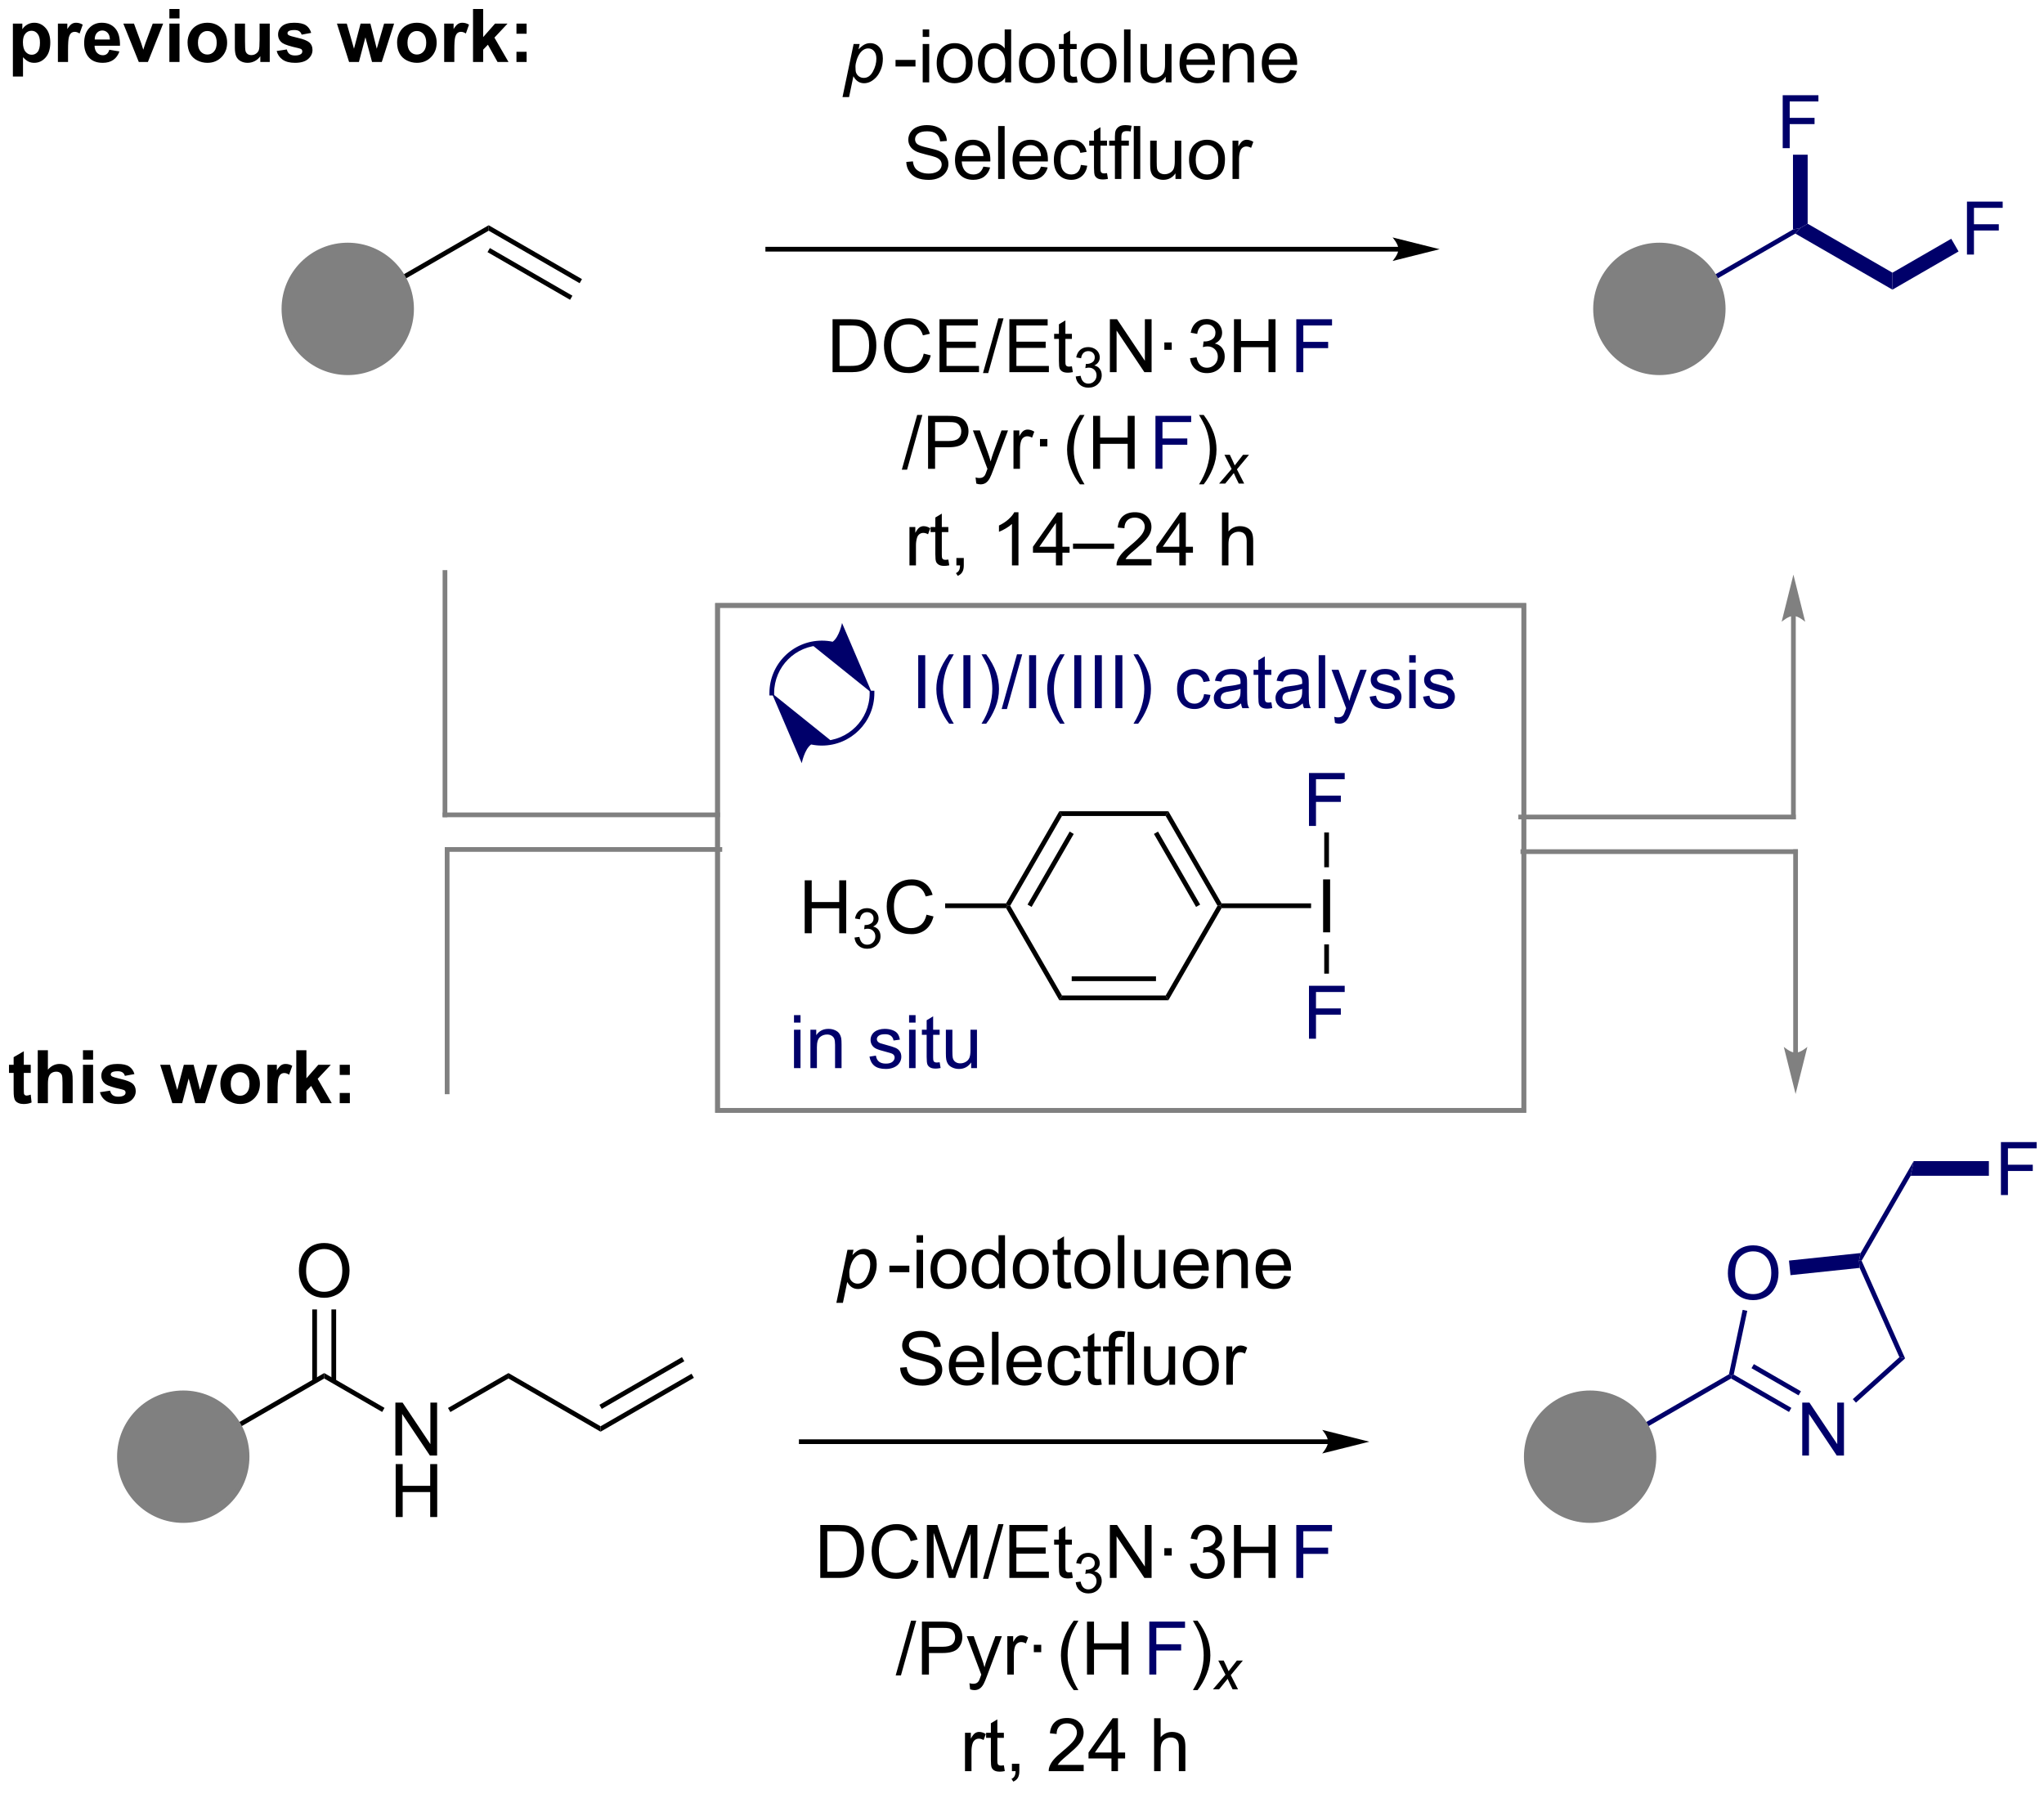 <?xml version="1.0" encoding="UTF-8"?>
<!DOCTYPE svg PUBLIC '-//W3C//DTD SVG 1.0//EN'
          'http://www.w3.org/TR/2001/REC-SVG-20010904/DTD/svg10.dtd'>
<svg stroke-dasharray="none" shape-rendering="auto" xmlns="http://www.w3.org/2000/svg" font-family="'Dialog'" text-rendering="auto" width="90" fill-opacity="1" color-interpolation="auto" color-rendering="auto" preserveAspectRatio="xMidYMid meet" font-size="12px" viewBox="0 0 90 79" fill="black" xmlns:xlink="http://www.w3.org/1999/xlink" stroke="black" image-rendering="auto" stroke-miterlimit="10" stroke-linecap="square" stroke-linejoin="miter" font-style="normal" stroke-width="1" height="79" stroke-dashoffset="0" font-weight="normal" stroke-opacity="1"
><!--Generated by the Batik Graphics2D SVG Generator--><defs id="genericDefs"
  /><g
  ><defs id="defs1"
    ><clipPath clipPathUnits="userSpaceOnUse" id="clipPath1"
      ><path d="M0.759 2.354 L228.396 2.354 L228.396 201.587 L0.759 201.587 L0.759 2.354 Z"
      /></clipPath
      ><clipPath clipPathUnits="userSpaceOnUse" id="clipPath2"
      ><path d="M-1.037 5.947 L-1.037 199.64 L220.27 199.64 L220.27 5.947 Z"
      /></clipPath
    ></defs
    ><g transform="scale(0.395,0.395) translate(-0.759,-2.354) matrix(1.029,0,0,1.029,1.826,-3.763)"
    ><path d="M150.459 32.683 L82.134 32.683 L81.879 32.683 L81.879 33.194 L82.134 33.194 L150.459 33.194 L150.714 33.194 L150.714 32.683 L150.459 32.683 ZM154.923 32.938 L149.821 31.663 C149.821 31.663 150.459 32.38 150.459 32.938 C150.459 33.497 149.821 34.214 149.821 34.214 Z" stroke="none" clip-path="url(#clipPath2)"
    /></g
    ><g transform="matrix(0.407,0,0,0.407,0.422,-2.419)"
    ><path d="M90.111 16.445 L91.312 10.705 L91.965 10.705 L91.843 11.283 Q92.207 10.903 92.494 10.757 Q92.78 10.611 93.101 10.611 Q93.695 10.611 94.085 11.043 Q94.476 11.473 94.476 12.278 Q94.476 12.926 94.26 13.46 Q94.046 13.994 93.734 14.319 Q93.421 14.643 93.101 14.796 Q92.78 14.947 92.445 14.947 Q91.7 14.947 91.288 14.189 L90.82 16.445 L90.111 16.445 ZM91.512 13.158 Q91.512 13.622 91.577 13.801 Q91.676 14.056 91.898 14.213 Q92.122 14.369 92.413 14.369 Q93.023 14.369 93.398 13.684 Q93.773 12.997 93.773 12.283 Q93.773 11.754 93.52 11.468 Q93.27 11.181 92.895 11.181 Q92.624 11.181 92.392 11.325 Q92.163 11.465 91.965 11.749 Q91.77 12.033 91.64 12.444 Q91.512 12.853 91.512 13.158 Z" stroke="none" clip-path="url(#clipPath2)"
    /></g
    ><g transform="matrix(0.407,0,0,0.407,0.422,-2.419)"
    ><path d="M95.847 13.135 L95.847 12.426 L98.006 12.426 L98.006 13.135 L95.847 13.135 ZM98.787 9.934 L98.787 9.127 L99.49 9.127 L99.49 9.934 L98.787 9.934 ZM98.787 14.853 L98.787 10.705 L99.49 10.705 L99.49 14.853 L98.787 14.853 ZM100.299 12.778 Q100.299 11.627 100.939 11.072 Q101.476 10.611 102.244 10.611 Q103.101 10.611 103.642 11.171 Q104.187 11.731 104.187 12.721 Q104.187 13.52 103.945 13.981 Q103.705 14.439 103.246 14.694 Q102.788 14.947 102.244 14.947 Q101.374 14.947 100.835 14.39 Q100.299 13.83 100.299 12.778 ZM101.023 12.778 Q101.023 13.575 101.369 13.973 Q101.718 14.369 102.244 14.369 Q102.767 14.369 103.114 13.971 Q103.463 13.572 103.463 12.754 Q103.463 11.986 103.114 11.59 Q102.765 11.192 102.244 11.192 Q101.718 11.192 101.369 11.588 Q101.023 11.981 101.023 12.778 ZM107.701 14.853 L107.701 14.33 Q107.308 14.947 106.542 14.947 Q106.045 14.947 105.628 14.674 Q105.214 14.4 104.985 13.911 Q104.756 13.418 104.756 12.783 Q104.756 12.161 104.961 11.655 Q105.17 11.15 105.584 10.882 Q105.998 10.611 106.511 10.611 Q106.886 10.611 107.177 10.77 Q107.472 10.926 107.654 11.181 L107.654 9.127 L108.355 9.127 L108.355 14.853 L107.701 14.853 ZM105.48 12.783 Q105.48 13.58 105.816 13.976 Q106.151 14.369 106.607 14.369 Q107.068 14.369 107.391 13.991 Q107.714 13.614 107.714 12.84 Q107.714 11.989 107.386 11.59 Q107.058 11.192 106.576 11.192 Q106.107 11.192 105.792 11.575 Q105.48 11.958 105.48 12.783 ZM109.197 12.778 Q109.197 11.627 109.838 11.072 Q110.374 10.611 111.142 10.611 Q111.999 10.611 112.541 11.171 Q113.085 11.731 113.085 12.721 Q113.085 13.52 112.843 13.981 Q112.603 14.439 112.145 14.694 Q111.687 14.947 111.142 14.947 Q110.273 14.947 109.734 14.39 Q109.197 13.83 109.197 12.778 ZM109.921 12.778 Q109.921 13.575 110.267 13.973 Q110.616 14.369 111.142 14.369 Q111.666 14.369 112.012 13.971 Q112.361 13.572 112.361 12.754 Q112.361 11.986 112.012 11.59 Q111.663 11.192 111.142 11.192 Q110.616 11.192 110.267 11.588 Q109.921 11.981 109.921 12.778 ZM115.443 14.223 L115.545 14.846 Q115.248 14.908 115.013 14.908 Q114.631 14.908 114.42 14.788 Q114.209 14.666 114.123 14.468 Q114.037 14.27 114.037 13.637 L114.037 11.252 L113.521 11.252 L113.521 10.705 L114.037 10.705 L114.037 9.676 L114.737 9.254 L114.737 10.705 L115.443 10.705 L115.443 11.252 L114.737 11.252 L114.737 13.676 Q114.737 13.978 114.774 14.064 Q114.81 14.15 114.894 14.202 Q114.98 14.252 115.136 14.252 Q115.253 14.252 115.443 14.223 ZM115.869 12.778 Q115.869 11.627 116.51 11.072 Q117.046 10.611 117.814 10.611 Q118.671 10.611 119.213 11.171 Q119.757 11.731 119.757 12.721 Q119.757 13.52 119.515 13.981 Q119.275 14.439 118.817 14.694 Q118.359 14.947 117.814 14.947 Q116.945 14.947 116.405 14.39 Q115.869 13.83 115.869 12.778 ZM116.593 12.778 Q116.593 13.575 116.939 13.973 Q117.288 14.369 117.814 14.369 Q118.338 14.369 118.684 13.971 Q119.033 13.572 119.033 12.754 Q119.033 11.986 118.684 11.59 Q118.335 11.192 117.814 11.192 Q117.288 11.192 116.939 11.588 Q116.593 11.981 116.593 12.778 ZM120.566 14.853 L120.566 9.127 L121.269 9.127 L121.269 14.853 L120.566 14.853 ZM125.077 14.853 L125.077 14.244 Q124.593 14.947 123.76 14.947 Q123.392 14.947 123.075 14.806 Q122.757 14.666 122.601 14.452 Q122.447 14.239 122.385 13.931 Q122.343 13.723 122.343 13.275 L122.343 10.705 L123.046 10.705 L123.046 13.004 Q123.046 13.556 123.088 13.747 Q123.155 14.025 123.369 14.184 Q123.585 14.34 123.9 14.34 Q124.218 14.34 124.494 14.179 Q124.773 14.018 124.887 13.739 Q125.002 13.458 125.002 12.926 L125.002 10.705 L125.705 10.705 L125.705 14.853 L125.077 14.853 ZM129.646 13.518 L130.373 13.606 Q130.201 14.244 129.735 14.596 Q129.271 14.947 128.55 14.947 Q127.638 14.947 127.105 14.387 Q126.573 13.825 126.573 12.814 Q126.573 11.768 127.112 11.189 Q127.651 10.611 128.511 10.611 Q129.342 10.611 129.868 11.179 Q130.396 11.744 130.396 12.77 Q130.396 12.833 130.394 12.958 L127.3 12.958 Q127.339 13.643 127.685 14.007 Q128.034 14.369 128.553 14.369 Q128.941 14.369 129.214 14.166 Q129.487 13.963 129.646 13.518 ZM127.339 12.379 L129.654 12.379 Q129.607 11.856 129.388 11.596 Q129.053 11.189 128.519 11.189 Q128.034 11.189 127.704 11.515 Q127.373 11.838 127.339 12.379 ZM131.257 14.853 L131.257 10.705 L131.89 10.705 L131.89 11.293 Q132.345 10.611 133.21 10.611 Q133.585 10.611 133.898 10.747 Q134.213 10.879 134.369 11.098 Q134.525 11.317 134.588 11.619 Q134.627 11.814 134.627 12.301 L134.627 14.853 L133.924 14.853 L133.924 12.33 Q133.924 11.9 133.84 11.687 Q133.76 11.473 133.551 11.348 Q133.343 11.221 133.062 11.221 Q132.611 11.221 132.286 11.507 Q131.96 11.791 131.96 12.588 L131.96 14.853 L131.257 14.853 ZM138.545 13.518 L139.271 13.606 Q139.099 14.244 138.633 14.596 Q138.17 14.947 137.448 14.947 Q136.537 14.947 136.003 14.387 Q135.472 13.825 135.472 12.814 Q135.472 11.768 136.011 11.189 Q136.55 10.611 137.409 10.611 Q138.24 10.611 138.766 11.179 Q139.295 11.744 139.295 12.77 Q139.295 12.833 139.292 12.958 L136.198 12.958 Q136.237 13.643 136.584 14.007 Q136.933 14.369 137.451 14.369 Q137.839 14.369 138.112 14.166 Q138.386 13.963 138.545 13.518 ZM136.237 12.379 L138.553 12.379 Q138.506 11.856 138.287 11.596 Q137.951 11.189 137.417 11.189 Q136.933 11.189 136.602 11.515 Q136.271 11.838 136.237 12.379 Z" stroke="none" clip-path="url(#clipPath2)"
    /></g
    ><g transform="matrix(0.407,0,0,0.407,0.422,-2.419)"
    ><path d="M97.01 23.462 L97.726 23.4 Q97.775 23.829 97.96 24.105 Q98.147 24.381 98.538 24.551 Q98.929 24.72 99.416 24.72 Q99.851 24.72 100.181 24.593 Q100.515 24.462 100.676 24.238 Q100.838 24.014 100.838 23.749 Q100.838 23.478 100.681 23.277 Q100.525 23.077 100.166 22.939 Q99.937 22.85 99.147 22.66 Q98.358 22.47 98.041 22.303 Q97.632 22.087 97.429 21.77 Q97.228 21.452 97.228 21.056 Q97.228 20.624 97.473 20.246 Q97.72 19.869 98.192 19.673 Q98.666 19.478 99.244 19.478 Q99.882 19.478 100.366 19.684 Q100.853 19.889 101.114 20.288 Q101.377 20.686 101.397 21.189 L100.671 21.244 Q100.611 20.702 100.272 20.426 Q99.937 20.147 99.275 20.147 Q98.588 20.147 98.272 20.4 Q97.96 20.65 97.96 21.006 Q97.96 21.314 98.181 21.514 Q98.4 21.712 99.325 21.923 Q100.249 22.131 100.593 22.288 Q101.093 22.517 101.33 22.871 Q101.569 23.225 101.569 23.686 Q101.569 24.142 101.306 24.548 Q101.046 24.952 100.554 25.178 Q100.064 25.402 99.452 25.402 Q98.674 25.402 98.147 25.176 Q97.624 24.947 97.325 24.494 Q97.025 24.038 97.01 23.462 ZM105.353 23.968 L106.08 24.056 Q105.908 24.694 105.442 25.046 Q104.978 25.397 104.257 25.397 Q103.345 25.397 102.812 24.837 Q102.28 24.275 102.28 23.264 Q102.28 22.218 102.819 21.639 Q103.358 21.061 104.218 21.061 Q105.049 21.061 105.575 21.629 Q106.103 22.194 106.103 23.22 Q106.103 23.283 106.101 23.408 L103.007 23.408 Q103.046 24.093 103.392 24.457 Q103.741 24.819 104.26 24.819 Q104.647 24.819 104.921 24.616 Q105.194 24.413 105.353 23.968 ZM103.046 22.829 L105.361 22.829 Q105.314 22.306 105.095 22.046 Q104.76 21.639 104.226 21.639 Q103.741 21.639 103.41 21.965 Q103.08 22.288 103.046 22.829 ZM106.948 25.303 L106.948 19.577 L107.651 19.577 L107.651 25.303 L106.948 25.303 ZM111.58 23.968 L112.306 24.056 Q112.135 24.694 111.668 25.046 Q111.205 25.397 110.483 25.397 Q109.572 25.397 109.038 24.837 Q108.507 24.275 108.507 23.264 Q108.507 22.218 109.046 21.639 Q109.585 21.061 110.444 21.061 Q111.275 21.061 111.801 21.629 Q112.33 22.194 112.33 23.22 Q112.33 23.283 112.327 23.408 L109.233 23.408 Q109.272 24.093 109.619 24.457 Q109.968 24.819 110.486 24.819 Q110.874 24.819 111.147 24.616 Q111.421 24.413 111.58 23.968 ZM109.272 22.829 L111.588 22.829 Q111.541 22.306 111.322 22.046 Q110.986 21.639 110.452 21.639 Q109.968 21.639 109.637 21.965 Q109.306 22.288 109.272 22.829 ZM115.896 23.783 L116.589 23.874 Q116.474 24.587 116.008 24.994 Q115.542 25.397 114.862 25.397 Q114.011 25.397 113.493 24.84 Q112.974 24.283 112.974 23.244 Q112.974 22.572 113.196 22.069 Q113.42 21.564 113.875 21.314 Q114.331 21.061 114.865 21.061 Q115.542 21.061 115.972 21.402 Q116.401 21.744 116.521 22.374 L115.839 22.478 Q115.74 22.061 115.493 21.85 Q115.245 21.639 114.894 21.639 Q114.362 21.639 114.029 22.02 Q113.698 22.4 113.698 23.225 Q113.698 24.061 114.019 24.441 Q114.339 24.819 114.855 24.819 Q115.269 24.819 115.545 24.566 Q115.823 24.311 115.896 23.783 ZM118.724 24.673 L118.826 25.296 Q118.529 25.358 118.295 25.358 Q117.912 25.358 117.701 25.238 Q117.49 25.116 117.404 24.918 Q117.318 24.72 117.318 24.087 L117.318 21.702 L116.802 21.702 L116.802 21.155 L117.318 21.155 L117.318 20.126 L118.019 19.704 L118.019 21.155 L118.724 21.155 L118.724 21.702 L118.019 21.702 L118.019 24.126 Q118.019 24.428 118.055 24.514 Q118.091 24.6 118.175 24.652 Q118.261 24.702 118.417 24.702 Q118.534 24.702 118.724 24.673 ZM119.58 25.303 L119.58 21.702 L118.96 21.702 L118.96 21.155 L119.58 21.155 L119.58 20.712 Q119.58 20.296 119.655 20.093 Q119.757 19.819 120.012 19.65 Q120.267 19.478 120.728 19.478 Q121.025 19.478 121.385 19.548 L121.28 20.163 Q121.062 20.124 120.866 20.124 Q120.546 20.124 120.413 20.262 Q120.28 20.397 120.28 20.772 L120.28 21.155 L121.088 21.155 L121.088 21.702 L120.28 21.702 L120.28 25.303 L119.58 25.303 ZM121.62 25.303 L121.62 19.577 L122.323 19.577 L122.323 25.303 L121.62 25.303 ZM126.132 25.303 L126.132 24.694 Q125.647 25.397 124.814 25.397 Q124.447 25.397 124.129 25.256 Q123.812 25.116 123.655 24.902 Q123.502 24.689 123.439 24.381 Q123.397 24.173 123.397 23.725 L123.397 21.155 L124.101 21.155 L124.101 23.454 Q124.101 24.006 124.142 24.197 Q124.21 24.475 124.424 24.634 Q124.64 24.79 124.955 24.79 Q125.272 24.79 125.549 24.629 Q125.827 24.468 125.942 24.189 Q126.056 23.908 126.056 23.376 L126.056 21.155 L126.76 21.155 L126.76 25.303 L126.132 25.303 ZM127.599 23.228 Q127.599 22.077 128.24 21.522 Q128.776 21.061 129.545 21.061 Q130.401 21.061 130.943 21.621 Q131.487 22.181 131.487 23.171 Q131.487 23.97 131.245 24.431 Q131.006 24.889 130.547 25.145 Q130.089 25.397 129.545 25.397 Q128.675 25.397 128.136 24.84 Q127.599 24.28 127.599 23.228 ZM128.323 23.228 Q128.323 24.025 128.67 24.423 Q129.019 24.819 129.545 24.819 Q130.068 24.819 130.414 24.421 Q130.763 24.022 130.763 23.204 Q130.763 22.436 130.414 22.04 Q130.065 21.642 129.545 21.642 Q129.019 21.642 128.67 22.038 Q128.323 22.431 128.323 23.228 ZM132.304 25.303 L132.304 21.155 L132.937 21.155 L132.937 21.783 Q133.179 21.343 133.382 21.202 Q133.588 21.061 133.835 21.061 Q134.189 21.061 134.556 21.288 L134.314 21.939 Q134.056 21.788 133.798 21.788 Q133.569 21.788 133.385 21.926 Q133.202 22.064 133.124 22.311 Q133.007 22.686 133.007 23.131 L133.007 25.303 L132.304 25.303 Z" stroke="none" clip-path="url(#clipPath2)"
    /></g
    ><g transform="matrix(0.407,0,0,0.407,0.422,-2.419)"
    ><path d="M89.034 46.203 L89.034 40.477 L91.008 40.477 Q91.674 40.477 92.026 40.558 Q92.518 40.672 92.867 40.969 Q93.32 41.352 93.544 41.948 Q93.768 42.542 93.768 43.308 Q93.768 43.961 93.615 44.466 Q93.463 44.969 93.224 45.3 Q92.987 45.628 92.703 45.818 Q92.422 46.008 92.021 46.107 Q91.62 46.203 91.102 46.203 L89.034 46.203 ZM89.792 45.526 L91.016 45.526 Q91.581 45.526 91.904 45.422 Q92.227 45.315 92.417 45.125 Q92.687 44.854 92.836 44.401 Q92.987 43.946 92.987 43.297 Q92.987 42.399 92.693 41.917 Q92.398 41.433 91.977 41.269 Q91.672 41.151 90.995 41.151 L89.792 41.151 L89.792 45.526 ZM98.897 44.196 L99.655 44.386 Q99.418 45.321 98.798 45.813 Q98.178 46.302 97.285 46.302 Q96.358 46.302 95.777 45.925 Q95.199 45.547 94.894 44.834 Q94.592 44.117 94.592 43.297 Q94.592 42.401 94.933 41.737 Q95.277 41.071 95.907 40.724 Q96.538 40.378 97.296 40.378 Q98.155 40.378 98.741 40.815 Q99.327 41.253 99.558 42.047 L98.811 42.222 Q98.613 41.597 98.233 41.313 Q97.855 41.026 97.28 41.026 Q96.621 41.026 96.176 41.344 Q95.733 41.659 95.553 42.193 Q95.374 42.727 95.374 43.292 Q95.374 44.024 95.587 44.568 Q95.801 45.112 96.249 45.383 Q96.699 45.651 97.223 45.651 Q97.858 45.651 98.298 45.284 Q98.741 44.917 98.897 44.196 ZM100.604 46.203 L100.604 40.477 L104.745 40.477 L104.745 41.151 L101.362 41.151 L101.362 42.907 L104.531 42.907 L104.531 43.578 L101.362 43.578 L101.362 45.526 L104.877 45.526 L104.877 46.203 L100.604 46.203 ZM105.307 46.302 L106.969 40.378 L107.531 40.378 L105.875 46.302 L105.307 46.302 ZM108.163 46.203 L108.163 40.477 L112.303 40.477 L112.303 41.151 L108.921 41.151 L108.921 42.907 L112.09 42.907 L112.09 43.578 L108.921 43.578 L108.921 45.526 L112.436 45.526 L112.436 46.203 L108.163 46.203 ZM114.928 45.573 L115.03 46.196 Q114.733 46.258 114.499 46.258 Q114.116 46.258 113.905 46.138 Q113.694 46.016 113.608 45.818 Q113.522 45.62 113.522 44.987 L113.522 42.602 L113.006 42.602 L113.006 42.055 L113.522 42.055 L113.522 41.026 L114.223 40.604 L114.223 42.055 L114.928 42.055 L114.928 42.602 L114.223 42.602 L114.223 45.026 Q114.223 45.328 114.259 45.414 Q114.296 45.5 114.379 45.552 Q114.465 45.602 114.621 45.602 Q114.738 45.602 114.928 45.573 Z" stroke="none" clip-path="url(#clipPath2)"
    /></g
    ><g transform="matrix(0.407,0,0,0.407,0.422,-2.419)"
    ><path d="M115.34 46.669 L115.868 46.598 Q115.96 47.047 116.176 47.245 Q116.395 47.442 116.71 47.442 Q117.081 47.442 117.336 47.184 Q117.594 46.926 117.594 46.546 Q117.594 46.182 117.356 45.948 Q117.12 45.712 116.752 45.712 Q116.604 45.712 116.381 45.77 L116.44 45.307 Q116.493 45.313 116.524 45.313 Q116.862 45.313 117.131 45.137 Q117.401 44.962 117.401 44.594 Q117.401 44.305 117.204 44.116 Q117.008 43.925 116.698 43.925 Q116.389 43.925 116.184 44.118 Q115.979 44.311 115.92 44.698 L115.393 44.604 Q115.491 44.073 115.832 43.782 Q116.176 43.491 116.686 43.491 Q117.038 43.491 117.332 43.641 Q117.629 43.792 117.786 44.053 Q117.942 44.313 117.942 44.606 Q117.942 44.885 117.791 45.114 Q117.643 45.343 117.35 45.477 Q117.731 45.565 117.942 45.843 Q118.153 46.118 118.153 46.534 Q118.153 47.096 117.743 47.489 Q117.332 47.88 116.706 47.88 Q116.141 47.88 115.766 47.544 Q115.393 47.206 115.34 46.669 Z" stroke="none" clip-path="url(#clipPath2)"
    /></g
    ><g transform="matrix(0.407,0,0,0.407,0.422,-2.419)"
    ><path d="M119.035 46.203 L119.035 40.477 L119.813 40.477 L122.821 44.972 L122.821 40.477 L123.548 40.477 L123.548 46.203 L122.769 46.203 L119.761 41.703 L119.761 46.203 L119.035 46.203 Z" stroke="none" clip-path="url(#clipPath2)"
    /></g
    ><g transform="matrix(0.407,0,0,0.407,0.422,-2.419)"
    ><path d="M124.927 43.784 L124.927 42.985 L125.726 42.985 L125.726 43.784 L124.927 43.784 Z" stroke="none" clip-path="url(#clipPath2)"
    /></g
    ><g transform="matrix(0.407,0,0,0.407,0.422,-2.419)"
    ><path d="M127.709 44.69 L128.412 44.597 Q128.535 45.196 128.824 45.459 Q129.115 45.722 129.535 45.722 Q130.03 45.722 130.371 45.378 Q130.714 45.034 130.714 44.526 Q130.714 44.042 130.397 43.729 Q130.082 43.414 129.592 43.414 Q129.394 43.414 129.097 43.492 L129.175 42.875 Q129.246 42.883 129.287 42.883 Q129.738 42.883 130.097 42.649 Q130.457 42.414 130.457 41.925 Q130.457 41.539 130.194 41.287 Q129.933 41.032 129.519 41.032 Q129.108 41.032 128.834 41.289 Q128.561 41.547 128.483 42.063 L127.779 41.938 Q127.91 41.229 128.365 40.841 Q128.824 40.453 129.504 40.453 Q129.972 40.453 130.365 40.654 Q130.761 40.854 130.97 41.203 Q131.178 41.55 131.178 41.94 Q131.178 42.313 130.977 42.617 Q130.78 42.922 130.389 43.102 Q130.897 43.219 131.178 43.589 Q131.459 43.956 131.459 44.511 Q131.459 45.261 130.912 45.784 Q130.365 46.305 129.53 46.305 Q128.777 46.305 128.277 45.857 Q127.779 45.407 127.709 44.69 ZM132.463 46.203 L132.463 40.477 L133.221 40.477 L133.221 42.828 L136.197 42.828 L136.197 40.477 L136.955 40.477 L136.955 46.203 L136.197 46.203 L136.197 43.503 L133.221 43.503 L133.221 46.203 L132.463 46.203 Z" stroke="none" clip-path="url(#clipPath2)"
    /></g
    ><g fill="rgb(0,0,106)" transform="matrix(0.407,0,0,0.407,0.422,-2.419)" stroke="rgb(0,0,106)"
    ><path d="M139.204 46.203 L139.204 40.477 L143.069 40.477 L143.069 41.151 L139.962 41.151 L139.962 42.925 L142.649 42.925 L142.649 43.602 L139.962 43.602 L139.962 46.203 L139.204 46.203 Z" stroke="none" clip-path="url(#clipPath2)"
    /></g
    ><g transform="matrix(0.407,0,0,0.407,0.422,-2.419)"
    ><path d="M96.527 56.752 L98.189 50.828 L98.751 50.828 L97.095 56.752 L96.527 56.752 ZM99.367 56.653 L99.367 50.927 L101.528 50.927 Q102.099 50.927 102.398 50.981 Q102.82 51.052 103.104 51.25 Q103.39 51.445 103.565 51.802 Q103.739 52.156 103.739 52.583 Q103.739 53.312 103.273 53.82 Q102.81 54.325 101.593 54.325 L100.125 54.325 L100.125 56.653 L99.367 56.653 ZM100.125 53.648 L101.606 53.648 Q102.341 53.648 102.648 53.375 Q102.958 53.101 102.958 52.606 Q102.958 52.247 102.776 51.992 Q102.593 51.734 102.296 51.653 Q102.106 51.601 101.591 51.601 L100.125 51.601 L100.125 53.648 ZM104.583 58.252 L104.505 57.591 Q104.734 57.653 104.906 57.653 Q105.14 57.653 105.281 57.575 Q105.421 57.497 105.513 57.356 Q105.578 57.252 105.726 56.833 Q105.747 56.776 105.789 56.661 L104.216 52.505 L104.974 52.505 L105.836 54.906 Q106.005 55.364 106.138 55.867 Q106.257 55.383 106.427 54.922 L107.312 52.505 L108.015 52.505 L106.437 56.724 Q106.185 57.409 106.044 57.666 Q105.856 58.013 105.614 58.174 Q105.372 58.338 105.036 58.338 Q104.833 58.338 104.583 58.252 ZM108.606 56.653 L108.606 52.505 L109.239 52.505 L109.239 53.133 Q109.481 52.693 109.685 52.552 Q109.89 52.411 110.138 52.411 Q110.492 52.411 110.859 52.638 L110.617 53.289 Q110.359 53.138 110.101 53.138 Q109.872 53.138 109.687 53.276 Q109.505 53.414 109.427 53.661 Q109.31 54.036 109.31 54.481 L109.31 56.653 L108.606 56.653 Z" stroke="none" clip-path="url(#clipPath2)"
    /></g
    ><g transform="matrix(0.407,0,0,0.407,0.422,-2.419)"
    ><path d="M111.474 54.234 L111.474 53.435 L112.273 53.435 L112.273 54.234 L111.474 54.234 Z" stroke="none" clip-path="url(#clipPath2)"
    /></g
    ><g transform="matrix(0.407,0,0,0.407,0.422,-2.419)"
    ><path d="M115.793 58.338 Q115.209 57.604 114.806 56.62 Q114.405 55.633 114.405 54.578 Q114.405 53.648 114.707 52.797 Q115.058 51.81 115.793 50.828 L116.295 50.828 Q115.824 51.64 115.67 51.989 Q115.433 52.528 115.295 53.114 Q115.129 53.843 115.129 54.583 Q115.129 56.461 116.295 58.338 L115.793 58.338 ZM117.225 56.653 L117.225 50.927 L117.983 50.927 L117.983 53.278 L120.959 53.278 L120.959 50.927 L121.717 50.927 L121.717 56.653 L120.959 56.653 L120.959 53.953 L117.983 53.953 L117.983 56.653 L117.225 56.653 Z" stroke="none" clip-path="url(#clipPath2)"
    /></g
    ><g fill="rgb(0,0,106)" transform="matrix(0.407,0,0,0.407,0.422,-2.419)" stroke="rgb(0,0,106)"
    ><path d="M123.966 56.653 L123.966 50.927 L127.83 50.927 L127.83 51.601 L124.724 51.601 L124.724 53.375 L127.411 53.375 L127.411 54.052 L124.724 54.052 L124.724 56.653 L123.966 56.653 Z" stroke="none" clip-path="url(#clipPath2)"
    /></g
    ><g transform="matrix(0.407,0,0,0.407,0.422,-2.419)"
    ><path d="M129.186 58.338 L128.681 58.338 Q129.85 56.461 129.85 54.583 Q129.85 53.849 129.681 53.125 Q129.548 52.539 129.311 52 Q129.157 51.648 128.681 50.828 L129.186 50.828 Q129.92 51.81 130.272 52.797 Q130.571 53.648 130.571 54.578 Q130.571 55.633 130.168 56.62 Q129.764 57.604 129.186 58.338 Z" stroke="none" clip-path="url(#clipPath2)"
    /></g
    ><g transform="matrix(0.407,0,0,0.407,0.422,-2.419)"
    ><path d="M130.851 58.253 L132.206 56.673 L131.429 55.142 L132.015 55.142 L132.278 55.695 Q132.425 56.005 132.542 56.291 L133.438 55.142 L134.087 55.142 L132.78 56.714 L133.565 58.253 L132.979 58.253 L132.669 57.621 Q132.569 57.417 132.442 57.119 L131.517 58.253 L130.851 58.253 Z" stroke="none" clip-path="url(#clipPath2)"
    /></g
    ><g transform="matrix(0.407,0,0,0.407,0.422,-2.419)"
    ><path d="M97.353 67.103 L97.353 62.955 L97.986 62.955 L97.986 63.583 Q98.228 63.142 98.431 63.002 Q98.636 62.861 98.884 62.861 Q99.238 62.861 99.605 63.088 L99.363 63.739 Q99.105 63.588 98.847 63.588 Q98.618 63.588 98.433 63.726 Q98.251 63.864 98.173 64.111 Q98.056 64.486 98.056 64.931 L98.056 67.103 L97.353 67.103 ZM101.558 66.473 L101.66 67.096 Q101.363 67.158 101.129 67.158 Q100.746 67.158 100.535 67.038 Q100.324 66.916 100.238 66.718 Q100.152 66.52 100.152 65.887 L100.152 63.502 L99.636 63.502 L99.636 62.955 L100.152 62.955 L100.152 61.926 L100.853 61.504 L100.853 62.955 L101.558 62.955 L101.558 63.502 L100.853 63.502 L100.853 65.926 Q100.853 66.228 100.889 66.314 Q100.926 66.4 101.009 66.452 Q101.095 66.502 101.251 66.502 Q101.368 66.502 101.558 66.473 ZM102.43 67.103 L102.43 66.301 L103.231 66.301 L103.231 67.103 Q103.231 67.546 103.075 67.817 Q102.919 68.088 102.578 68.236 L102.383 67.937 Q102.606 67.838 102.711 67.648 Q102.817 67.46 102.828 67.103 L102.43 67.103 ZM109.146 67.103 L108.442 67.103 L108.442 62.622 Q108.187 62.864 107.776 63.106 Q107.364 63.348 107.036 63.471 L107.036 62.791 Q107.625 62.512 108.065 62.119 Q108.508 61.723 108.692 61.353 L109.146 61.353 L109.146 67.103 ZM113.199 67.103 L113.199 65.731 L110.715 65.731 L110.715 65.088 L113.329 61.377 L113.902 61.377 L113.902 65.088 L114.676 65.088 L114.676 65.731 L113.902 65.731 L113.902 67.103 L113.199 67.103 ZM113.199 65.088 L113.199 62.504 L111.407 65.088 L113.199 65.088 ZM115.047 65.314 L115.047 64.747 L119.497 64.747 L119.497 65.314 L115.047 65.314 ZM123.54 66.426 L123.54 67.103 L119.754 67.103 Q119.746 66.848 119.837 66.614 Q119.98 66.228 120.298 65.853 Q120.618 65.478 121.22 64.986 Q122.152 64.221 122.48 63.773 Q122.808 63.325 122.808 62.926 Q122.808 62.51 122.509 62.223 Q122.212 61.934 121.73 61.934 Q121.222 61.934 120.918 62.239 Q120.613 62.544 120.611 63.083 L119.886 63.01 Q119.962 62.2 120.446 61.778 Q120.931 61.353 121.746 61.353 Q122.571 61.353 123.051 61.812 Q123.532 62.267 123.532 62.942 Q123.532 63.286 123.392 63.619 Q123.251 63.95 122.923 64.317 Q122.597 64.684 121.84 65.325 Q121.207 65.856 121.027 66.046 Q120.847 66.236 120.73 66.426 L123.54 66.426 ZM126.547 67.103 L126.547 65.731 L124.062 65.731 L124.062 65.088 L126.677 61.377 L127.25 61.377 L127.25 65.088 L128.023 65.088 L128.023 65.731 L127.25 65.731 L127.25 67.103 L126.547 67.103 ZM126.547 65.088 L126.547 62.504 L124.755 65.088 L126.547 65.088 ZM131.161 67.103 L131.161 61.377 L131.864 61.377 L131.864 63.431 Q132.357 62.861 133.107 62.861 Q133.567 62.861 133.906 63.044 Q134.247 63.223 134.393 63.544 Q134.539 63.864 134.539 64.473 L134.539 67.103 L133.836 67.103 L133.836 64.473 Q133.836 63.947 133.607 63.708 Q133.38 63.465 132.961 63.465 Q132.648 63.465 132.372 63.629 Q132.099 63.791 131.982 64.07 Q131.864 64.346 131.864 64.833 L131.864 67.103 L131.161 67.103 Z" stroke="none" clip-path="url(#clipPath2)"
    /></g
    ><g transform="matrix(0.407,0,0,0.407,0.422,-2.419)"
    ><path d="M0.357 8.498 L1.38 8.498 L1.38 9.107 Q1.578 8.794 1.917 8.599 Q2.258 8.404 2.672 8.404 Q3.396 8.404 3.898 8.972 Q4.404 9.537 4.404 10.547 Q4.404 11.586 3.896 12.164 Q3.388 12.74 2.664 12.74 Q2.32 12.74 2.042 12.604 Q1.763 12.466 1.453 12.133 L1.453 14.224 L0.357 14.224 L0.357 8.498 ZM1.443 10.5 Q1.443 11.201 1.719 11.534 Q1.997 11.867 2.396 11.867 Q2.779 11.867 3.031 11.563 Q3.287 11.255 3.287 10.555 Q3.287 9.904 3.023 9.589 Q2.763 9.271 2.375 9.271 Q1.974 9.271 1.708 9.581 Q1.443 9.891 1.443 10.5 ZM6.324 12.646 L5.228 12.646 L5.228 8.498 L6.246 8.498 L6.246 9.086 Q6.509 8.669 6.717 8.537 Q6.926 8.404 7.191 8.404 Q7.566 8.404 7.915 8.61 L7.574 9.568 Q7.298 9.388 7.059 9.388 Q6.829 9.388 6.668 9.516 Q6.509 9.641 6.415 9.974 Q6.324 10.305 6.324 11.365 L6.324 12.646 ZM10.789 11.326 L11.883 11.508 Q11.672 12.11 11.216 12.425 Q10.763 12.74 10.078 12.74 Q8.997 12.74 8.477 12.031 Q8.068 11.466 8.068 10.602 Q8.068 9.57 8.607 8.987 Q9.146 8.404 9.969 8.404 Q10.896 8.404 11.43 9.016 Q11.966 9.625 11.943 10.888 L9.193 10.888 Q9.203 11.375 9.456 11.649 Q9.711 11.919 10.091 11.919 Q10.349 11.919 10.523 11.779 Q10.7 11.638 10.789 11.326 ZM10.852 10.216 Q10.841 9.74 10.607 9.492 Q10.372 9.242 10.037 9.242 Q9.677 9.242 9.443 9.505 Q9.208 9.766 9.211 10.216 L10.852 10.216 ZM13.978 12.646 L12.306 8.498 L13.457 8.498 L14.238 10.615 L14.465 11.32 Q14.556 11.052 14.579 10.966 Q14.634 10.789 14.697 10.615 L15.486 8.498 L16.613 8.498 L14.965 12.646 L13.978 12.646 ZM17.287 7.935 L17.287 6.919 L18.383 6.919 L18.383 7.935 L17.287 7.935 ZM17.287 12.646 L17.287 8.498 L18.383 8.498 L18.383 12.646 L17.287 12.646 ZM19.254 10.513 Q19.254 9.966 19.522 9.456 Q19.793 8.943 20.288 8.675 Q20.783 8.404 21.392 8.404 Q22.332 8.404 22.934 9.016 Q23.535 9.625 23.535 10.56 Q23.535 11.5 22.928 12.12 Q22.322 12.74 21.4 12.74 Q20.829 12.74 20.311 12.482 Q19.793 12.224 19.522 11.727 Q19.254 11.227 19.254 10.513 ZM20.379 10.57 Q20.379 11.188 20.671 11.516 Q20.965 11.844 21.395 11.844 Q21.824 11.844 22.116 11.516 Q22.408 11.188 22.408 10.563 Q22.408 9.953 22.116 9.625 Q21.824 9.297 21.395 9.297 Q20.965 9.297 20.671 9.625 Q20.379 9.953 20.379 10.57 ZM27.125 12.646 L27.125 12.024 Q26.898 12.357 26.529 12.55 Q26.162 12.74 25.75 12.74 Q25.333 12.74 25 12.557 Q24.669 12.373 24.521 12.042 Q24.372 11.709 24.372 11.123 L24.372 8.498 L25.469 8.498 L25.469 10.404 Q25.469 11.279 25.529 11.477 Q25.591 11.672 25.75 11.789 Q25.912 11.904 26.156 11.904 Q26.438 11.904 26.659 11.75 Q26.883 11.594 26.963 11.367 Q27.047 11.138 27.047 10.248 L27.047 8.498 L28.146 8.498 L28.146 12.646 L27.125 12.646 ZM28.895 11.461 L29.996 11.294 Q30.066 11.615 30.28 11.781 Q30.496 11.945 30.884 11.945 Q31.309 11.945 31.525 11.789 Q31.668 11.68 31.668 11.498 Q31.668 11.373 31.59 11.289 Q31.509 11.211 31.223 11.146 Q29.895 10.852 29.54 10.61 Q29.048 10.274 29.048 9.677 Q29.048 9.138 29.473 8.771 Q29.9 8.404 30.793 8.404 Q31.645 8.404 32.059 8.682 Q32.473 8.959 32.629 9.5 L31.595 9.693 Q31.527 9.451 31.342 9.323 Q31.158 9.193 30.814 9.193 Q30.379 9.193 30.191 9.313 Q30.066 9.399 30.066 9.537 Q30.066 9.654 30.176 9.735 Q30.324 9.844 31.202 10.044 Q32.079 10.242 32.426 10.531 Q32.77 10.826 32.77 11.349 Q32.77 11.919 32.293 12.331 Q31.816 12.74 30.884 12.74 Q30.035 12.74 29.54 12.396 Q29.048 12.052 28.895 11.461 ZM36.728 12.646 L35.415 8.498 L36.48 8.498 L37.259 11.216 L37.973 8.498 L39.033 8.498 L39.723 11.216 L40.517 8.498 L41.598 8.498 L40.267 12.646 L39.212 12.646 L38.496 9.977 L37.793 12.646 L36.728 12.646 ZM41.922 10.513 Q41.922 9.966 42.19 9.456 Q42.461 8.943 42.956 8.675 Q43.45 8.404 44.06 8.404 Q45 8.404 45.602 9.016 Q46.203 9.625 46.203 10.56 Q46.203 11.5 45.596 12.12 Q44.99 12.74 44.068 12.74 Q43.497 12.74 42.979 12.482 Q42.461 12.224 42.19 11.727 Q41.922 11.227 41.922 10.513 ZM43.047 10.57 Q43.047 11.188 43.339 11.516 Q43.633 11.844 44.062 11.844 Q44.492 11.844 44.784 11.516 Q45.075 11.188 45.075 10.563 Q45.075 9.953 44.784 9.625 Q44.492 9.297 44.062 9.297 Q43.633 9.297 43.339 9.625 Q43.047 9.953 43.047 10.57 ZM48.113 12.646 L47.017 12.646 L47.017 8.498 L48.035 8.498 L48.035 9.086 Q48.298 8.669 48.507 8.537 Q48.715 8.404 48.98 8.404 Q49.355 8.404 49.704 8.61 L49.363 9.568 Q49.087 9.388 48.848 9.388 Q48.618 9.388 48.457 9.516 Q48.298 9.641 48.204 9.974 Q48.113 10.305 48.113 11.365 L48.113 12.646 ZM50.138 12.646 L50.138 6.919 L51.234 6.919 L51.234 9.959 L52.521 8.498 L53.872 8.498 L52.453 10.013 L53.974 12.646 L52.789 12.646 L51.747 10.781 L51.234 11.318 L51.234 12.646 L50.138 12.646 ZM54.837 9.594 L54.837 8.498 L55.934 8.498 L55.934 9.594 L54.837 9.594 ZM54.837 12.646 L54.837 11.547 L55.934 11.547 L55.934 12.646 L54.837 12.646 Z" stroke="none" clip-path="url(#clipPath2)"
    /></g
    ><g transform="matrix(0.407,0,0,0.407,0.422,-2.419)"
    ><path d="M2.289 121.127 L2.289 122.002 L1.539 122.002 L1.539 123.674 Q1.539 124.182 1.56 124.265 Q1.583 124.349 1.659 124.403 Q1.734 124.458 1.844 124.458 Q1.997 124.458 2.287 124.354 L2.38 125.206 Q1.997 125.37 1.513 125.37 Q1.216 125.37 0.977 125.271 Q0.74 125.169 0.628 125.013 Q0.516 124.854 0.474 124.583 Q0.438 124.393 0.438 123.81 L0.438 122.002 L-0.065 122.002 L-0.065 121.127 L0.438 121.127 L0.438 120.302 L1.539 119.661 L1.539 121.127 L2.289 121.127 ZM4.146 119.549 L4.146 121.653 Q4.677 121.034 5.414 121.034 Q5.794 121.034 6.099 121.174 Q6.404 121.315 6.557 121.534 Q6.711 121.752 6.768 122.018 Q6.825 122.284 6.825 122.841 L6.825 125.276 L5.727 125.276 L5.727 123.083 Q5.727 122.432 5.664 122.258 Q5.602 122.081 5.443 121.976 Q5.287 121.872 5.047 121.872 Q4.773 121.872 4.557 122.005 Q4.344 122.138 4.245 122.406 Q4.146 122.674 4.146 123.198 L4.146 125.276 L3.047 125.276 L3.047 119.549 L4.146 119.549 ZM7.939 120.565 L7.939 119.549 L9.035 119.549 L9.035 120.565 L7.939 120.565 ZM7.939 125.276 L7.939 121.127 L9.035 121.127 L9.035 125.276 L7.939 125.276 ZM9.773 124.091 L10.875 123.924 Q10.945 124.245 11.159 124.411 Q11.375 124.575 11.763 124.575 Q12.188 124.575 12.404 124.419 Q12.547 124.31 12.547 124.127 Q12.547 124.002 12.469 123.919 Q12.388 123.841 12.102 123.776 Q10.773 123.481 10.419 123.239 Q9.927 122.903 9.927 122.307 Q9.927 121.768 10.352 121.401 Q10.779 121.034 11.672 121.034 Q12.523 121.034 12.938 121.312 Q13.352 121.588 13.508 122.13 L12.474 122.323 Q12.406 122.081 12.221 121.953 Q12.037 121.823 11.693 121.823 Q11.258 121.823 11.07 121.942 Q10.945 122.028 10.945 122.166 Q10.945 122.284 11.055 122.364 Q11.203 122.474 12.081 122.674 Q12.958 122.872 13.305 123.161 Q13.648 123.456 13.648 123.979 Q13.648 124.549 13.172 124.961 Q12.695 125.37 11.763 125.37 Q10.914 125.37 10.419 125.026 Q9.927 124.682 9.773 124.091 ZM17.607 125.276 L16.294 121.127 L17.359 121.127 L18.138 123.846 L18.852 121.127 L19.912 121.127 L20.602 123.846 L21.396 121.127 L22.477 121.127 L21.146 125.276 L20.091 125.276 L19.375 122.606 L18.672 125.276 L17.607 125.276 ZM22.801 123.143 Q22.801 122.596 23.069 122.086 Q23.34 121.573 23.835 121.305 Q24.329 121.034 24.939 121.034 Q25.879 121.034 26.48 121.646 Q27.082 122.255 27.082 123.19 Q27.082 124.13 26.475 124.75 Q25.869 125.37 24.947 125.37 Q24.376 125.37 23.858 125.112 Q23.34 124.854 23.069 124.356 Q22.801 123.856 22.801 123.143 ZM23.926 123.2 Q23.926 123.817 24.217 124.146 Q24.512 124.474 24.941 124.474 Q25.371 124.474 25.663 124.146 Q25.954 123.817 25.954 123.192 Q25.954 122.583 25.663 122.255 Q25.371 121.927 24.941 121.927 Q24.512 121.927 24.217 122.255 Q23.926 122.583 23.926 123.2 ZM28.992 125.276 L27.896 125.276 L27.896 121.127 L28.914 121.127 L28.914 121.716 Q29.177 121.299 29.385 121.166 Q29.594 121.034 29.859 121.034 Q30.234 121.034 30.583 121.239 L30.242 122.198 Q29.966 122.018 29.727 122.018 Q29.497 122.018 29.336 122.146 Q29.177 122.271 29.083 122.604 Q28.992 122.935 28.992 123.995 L28.992 125.276 ZM31.017 125.276 L31.017 119.549 L32.113 119.549 L32.113 122.588 L33.4 121.127 L34.751 121.127 L33.332 122.643 L34.853 125.276 L33.668 125.276 L32.626 123.411 L32.113 123.948 L32.113 125.276 L31.017 125.276 ZM35.716 122.224 L35.716 121.127 L36.812 121.127 L36.812 122.224 L35.716 122.224 ZM35.716 125.276 L35.716 124.177 L36.812 124.177 L36.812 125.276 L35.716 125.276 Z" stroke="none" clip-path="url(#clipPath2)"
    /></g
    ><g transform="matrix(0.407,0,0,0.407,0.422,-2.419)"
    ><path d="M51.832 30.899 L51.832 30.31 L61.926 36.138 L61.671 36.58 ZM51.705 33.218 L60.636 38.374 L60.891 37.932 L51.96 32.776 Z" stroke="none" clip-path="url(#clipPath2)"
    /></g
    ><g transform="matrix(0.407,0,0,0.407,0.422,-2.419)"
    ><path d="M51.832 30.31 L51.832 30.899 L41.993 36.58 L41.738 36.138 Z" stroke="none" clip-path="url(#clipPath2)"
    /></g
    ><g fill="gray" transform="matrix(0.407,0,0,0.407,0.422,-2.419)" stroke="gray"
    ><path d="M36.584 46.262 C32.77 46.262 29.679 43.171 29.679 39.357 C29.679 35.544 32.77 32.452 36.584 32.452 C40.398 32.452 43.489 35.544 43.489 39.357 C43.489 43.171 40.398 46.262 36.584 46.262" stroke="none" clip-path="url(#clipPath2)"
    /></g
    ><g fill="gray" stroke-width="0.51" transform="matrix(0.407,0,0,0.407,0.422,-2.419)" stroke-linecap="round" stroke="gray" stroke-linejoin="round"
    ><path fill="none" d="M36.584 46.262 C32.77 46.262 29.679 43.171 29.679 39.357 C29.679 35.544 32.77 32.452 36.584 32.452 C40.398 32.452 43.489 35.544 43.489 39.357 C43.489 43.171 40.398 46.262 36.584 46.262" clip-path="url(#clipPath2)"
    /></g
    ><g fill="rgb(0,0,106)" transform="matrix(0.407,0,0,0.407,0.422,-2.419)" stroke="rgb(0,0,106)"
    ><path d="M193.192 31.21 L193.731 30.605 L194.525 30.146 L203.698 35.442 L203.698 37.275 Z" stroke="none" clip-path="url(#clipPath2)"
    /></g
    ><g fill="rgb(0,0,106)" transform="matrix(0.407,0,0,0.407,0.422,-2.419)" stroke="rgb(0,0,106)"
    ><path d="M192.937 30.768 L193.731 30.605 L193.192 31.21 L183.892 36.58 L183.637 36.138 Z" stroke="none" clip-path="url(#clipPath2)"
    /></g
    ><g fill="gray" transform="matrix(0.407,0,0,0.407,0.422,-2.419)" stroke="gray"
    ><path d="M178.483 46.262 C174.669 46.262 171.578 43.171 171.578 39.357 C171.578 35.544 174.669 32.452 178.483 32.452 C182.297 32.452 185.388 35.544 185.388 39.357 C185.388 43.171 182.297 46.262 178.483 46.262" stroke="none" clip-path="url(#clipPath2)"
    /></g
    ><g fill="gray" stroke-width="0.51" transform="matrix(0.407,0,0,0.407,0.422,-2.419)" stroke-linecap="round" stroke="gray" stroke-linejoin="round"
    ><path fill="none" d="M178.483 46.262 C174.669 46.262 171.578 43.171 171.578 39.357 C171.578 35.544 174.669 32.452 178.483 32.452 C182.297 32.452 185.388 35.544 185.388 39.357 C185.388 43.171 182.297 46.262 178.483 46.262" clip-path="url(#clipPath2)"
    /></g
    ><g fill="rgb(0,0,106)" transform="matrix(0.407,0,0,0.407,0.422,-2.419)" stroke="rgb(0,0,106)"
    ><path d="M191.825 21.971 L191.825 16.244 L195.689 16.244 L195.689 16.919 L192.583 16.919 L192.583 18.692 L195.27 18.692 L195.27 19.369 L192.583 19.369 L192.583 21.971 L191.825 21.971 Z" stroke="none" clip-path="url(#clipPath2)"
    /></g
    ><g fill="rgb(0,0,106)" transform="matrix(0.407,0,0,0.407,0.422,-2.419)" stroke="rgb(0,0,106)"
    ><path d="M194.525 30.146 L193.731 30.605 L192.937 30.768 L192.937 22.681 L194.525 22.681 Z" stroke="none" clip-path="url(#clipPath2)"
    /></g
    ><g fill="rgb(0,0,106)" transform="matrix(0.407,0,0,0.407,0.422,-2.419)" stroke="rgb(0,0,106)"
    ><path d="M211.758 33.48 L211.758 27.753 L215.623 27.753 L215.623 28.427 L212.516 28.427 L212.516 30.201 L215.204 30.201 L215.204 30.878 L212.516 30.878 L212.516 33.48 L211.758 33.48 Z" stroke="none" clip-path="url(#clipPath2)"
    /></g
    ><g fill="rgb(0,0,106)" transform="matrix(0.407,0,0,0.407,0.422,-2.419)" stroke="rgb(0,0,106)"
    ><path d="M203.698 37.275 L203.698 35.442 L210.058 31.771 L210.851 33.145 Z" stroke="none" clip-path="url(#clipPath2)"
    /></g
    ><g transform="matrix(0.407,0,0,0.407,0.422,-2.419)"
    ><path d="M142.641 161.641 L85.649 161.641 L85.394 161.641 L85.394 162.151 L85.649 162.151 L142.641 162.151 L142.897 162.151 L142.897 161.641 L142.641 161.641 ZM147.106 161.896 L142.004 160.62 C142.004 160.62 142.641 161.338 142.641 161.896 C142.641 162.454 142.004 163.172 142.004 163.172 Z" stroke="none" clip-path="url(#clipPath2)"
    /></g
    ><g transform="matrix(0.407,0,0,0.407,0.422,-2.419)"
    ><path d="M34.037 154.472 L34.037 155.061 L24.198 160.742 L23.943 160.3 Z" stroke="none" clip-path="url(#clipPath2)"
    /></g
    ><g fill="gray" transform="matrix(0.407,0,0,0.407,0.422,-2.419)" stroke="gray"
    ><path d="M18.789 170.425 C14.975 170.425 11.884 167.333 11.884 163.519 C11.884 159.706 14.975 156.614 18.789 156.614 C22.603 156.614 25.694 159.706 25.694 163.519 C25.694 167.333 22.603 170.425 18.789 170.425" stroke="none" clip-path="url(#clipPath2)"
    /></g
    ><g fill="gray" stroke-width="0.51" transform="matrix(0.407,0,0,0.407,0.422,-2.419)" stroke-linecap="round" stroke="gray" stroke-linejoin="round"
    ><path fill="none" d="M18.789 170.425 C14.975 170.425 11.884 167.333 11.884 163.519 C11.884 159.706 14.975 156.614 18.789 156.614 C22.603 156.614 25.694 159.706 25.694 163.519 C25.694 167.333 22.603 170.425 18.789 170.425" clip-path="url(#clipPath2)"
    /></g
    ><g fill="rgb(0,0,106)" transform="matrix(0.407,0,0,0.407,0.422,-2.419)" stroke="rgb(0,0,106)"
    ><path d="M193.94 163.396 L193.94 157.669 L194.718 157.669 L197.726 162.164 L197.726 157.669 L198.453 157.669 L198.453 163.396 L197.674 163.396 L194.666 158.896 L194.666 163.396 L193.94 163.396 Z" stroke="none" clip-path="url(#clipPath2)"
    /></g
    ><g fill="rgb(0,0,106)" transform="matrix(0.407,0,0,0.407,0.422,-2.419)" stroke="rgb(0,0,106)"
    ><path d="M186.238 155.061 L186.238 154.767 L186.526 154.638 L192.763 158.239 L192.508 158.681 ZM188.45 153.946 L193.544 156.887 L193.799 156.445 L188.705 153.504 Z" stroke="none" clip-path="url(#clipPath2)"
    /></g
    ><g fill="rgb(0,0,106)" transform="matrix(0.407,0,0,0.407,0.422,-2.419)" stroke="rgb(0,0,106)"
    ><path d="M186.012 154.603 L186.238 154.767 L186.238 155.061 L176.399 160.742 L176.144 160.3 Z" stroke="none" clip-path="url(#clipPath2)"
    /></g
    ><g fill="gray" transform="matrix(0.407,0,0,0.407,0.422,-2.419)" stroke="gray"
    ><path d="M170.99 170.425 C167.177 170.425 164.085 167.333 164.085 163.519 C164.085 159.706 167.177 156.614 170.99 156.614 C174.804 156.614 177.896 159.706 177.896 163.519 C177.896 167.333 174.804 170.425 170.99 170.425" stroke="none" clip-path="url(#clipPath2)"
    /></g
    ><g fill="gray" stroke-width="0.51" transform="matrix(0.407,0,0,0.407,0.422,-2.419)" stroke-linecap="round" stroke="gray" stroke-linejoin="round"
    ><path fill="none" d="M170.99 170.425 C167.177 170.425 164.085 167.333 164.085 163.519 C164.085 159.706 167.177 156.614 170.99 156.614 C174.804 156.614 177.896 159.706 177.896 163.519 C177.896 167.333 174.804 170.425 170.99 170.425" clip-path="url(#clipPath2)"
    /></g
    ><g transform="matrix(0.407,0,0,0.407,0.422,-2.419)"
    ><path d="M89.446 146.876 L90.647 141.137 L91.3 141.137 L91.178 141.715 Q91.542 141.335 91.829 141.189 Q92.115 141.043 92.436 141.043 Q93.029 141.043 93.42 141.475 Q93.811 141.905 93.811 142.71 Q93.811 143.358 93.594 143.892 Q93.381 144.426 93.068 144.751 Q92.756 145.074 92.436 145.228 Q92.115 145.379 91.779 145.379 Q91.034 145.379 90.623 144.621 L90.154 146.876 L89.446 146.876 ZM90.847 143.59 Q90.847 144.053 90.912 144.233 Q91.011 144.488 91.232 144.645 Q91.456 144.801 91.748 144.801 Q92.357 144.801 92.732 144.116 Q93.107 143.428 93.107 142.715 Q93.107 142.186 92.855 141.9 Q92.605 141.613 92.23 141.613 Q91.959 141.613 91.727 141.757 Q91.498 141.897 91.3 142.181 Q91.105 142.465 90.975 142.876 Q90.847 143.285 90.847 143.59 Z" stroke="none" clip-path="url(#clipPath2)"
    /></g
    ><g transform="matrix(0.407,0,0,0.407,0.422,-2.419)"
    ><path d="M95.182 143.566 L95.182 142.858 L97.341 142.858 L97.341 143.566 L95.182 143.566 ZM98.122 140.366 L98.122 139.559 L98.825 139.559 L98.825 140.366 L98.122 140.366 ZM98.122 145.285 L98.122 141.137 L98.825 141.137 L98.825 145.285 L98.122 145.285 ZM99.633 143.21 Q99.633 142.059 100.274 141.504 Q100.811 141.043 101.579 141.043 Q102.436 141.043 102.977 141.603 Q103.522 142.163 103.522 143.152 Q103.522 143.952 103.279 144.413 Q103.04 144.871 102.581 145.126 Q102.123 145.379 101.579 145.379 Q100.709 145.379 100.17 144.822 Q99.633 144.262 99.633 143.21 ZM100.358 143.21 Q100.358 144.007 100.704 144.405 Q101.053 144.801 101.579 144.801 Q102.102 144.801 102.449 144.402 Q102.798 144.004 102.798 143.186 Q102.798 142.418 102.449 142.022 Q102.1 141.624 101.579 141.624 Q101.053 141.624 100.704 142.02 Q100.358 142.413 100.358 143.21 ZM107.036 145.285 L107.036 144.762 Q106.643 145.379 105.877 145.379 Q105.38 145.379 104.963 145.106 Q104.549 144.832 104.32 144.343 Q104.091 143.85 104.091 143.215 Q104.091 142.593 104.296 142.087 Q104.505 141.582 104.919 141.314 Q105.333 141.043 105.846 141.043 Q106.221 141.043 106.512 141.202 Q106.807 141.358 106.989 141.613 L106.989 139.559 L107.689 139.559 L107.689 145.285 L107.036 145.285 ZM104.814 143.215 Q104.814 144.012 105.15 144.408 Q105.486 144.801 105.942 144.801 Q106.403 144.801 106.726 144.423 Q107.049 144.046 107.049 143.272 Q107.049 142.421 106.721 142.022 Q106.393 141.624 105.911 141.624 Q105.442 141.624 105.127 142.007 Q104.814 142.389 104.814 143.215 ZM108.532 143.21 Q108.532 142.059 109.173 141.504 Q109.709 141.043 110.477 141.043 Q111.334 141.043 111.876 141.603 Q112.42 142.163 112.42 143.152 Q112.42 143.952 112.178 144.413 Q111.938 144.871 111.48 145.126 Q111.022 145.379 110.477 145.379 Q109.608 145.379 109.068 144.822 Q108.532 144.262 108.532 143.21 ZM109.256 143.21 Q109.256 144.007 109.602 144.405 Q109.951 144.801 110.477 144.801 Q111.001 144.801 111.347 144.402 Q111.696 144.004 111.696 143.186 Q111.696 142.418 111.347 142.022 Q110.998 141.624 110.477 141.624 Q109.951 141.624 109.602 142.02 Q109.256 142.413 109.256 143.21 ZM114.778 144.655 L114.88 145.277 Q114.583 145.34 114.348 145.34 Q113.966 145.34 113.755 145.22 Q113.544 145.098 113.458 144.9 Q113.372 144.702 113.372 144.069 L113.372 141.684 L112.856 141.684 L112.856 141.137 L113.372 141.137 L113.372 140.108 L114.072 139.686 L114.072 141.137 L114.778 141.137 L114.778 141.684 L114.072 141.684 L114.072 144.108 Q114.072 144.41 114.109 144.496 Q114.145 144.582 114.229 144.634 Q114.314 144.684 114.471 144.684 Q114.588 144.684 114.778 144.655 ZM115.204 143.21 Q115.204 142.059 115.844 141.504 Q116.381 141.043 117.149 141.043 Q118.006 141.043 118.548 141.603 Q119.092 142.163 119.092 143.152 Q119.092 143.952 118.85 144.413 Q118.61 144.871 118.152 145.126 Q117.693 145.379 117.149 145.379 Q116.279 145.379 115.74 144.822 Q115.204 144.262 115.204 143.21 ZM115.928 143.21 Q115.928 144.007 116.274 144.405 Q116.623 144.801 117.149 144.801 Q117.673 144.801 118.019 144.402 Q118.368 144.004 118.368 143.186 Q118.368 142.418 118.019 142.022 Q117.67 141.624 117.149 141.624 Q116.623 141.624 116.274 142.02 Q115.928 142.413 115.928 143.21 ZM119.9 145.285 L119.9 139.559 L120.604 139.559 L120.604 145.285 L119.9 145.285 ZM124.412 145.285 L124.412 144.676 Q123.928 145.379 123.094 145.379 Q122.727 145.379 122.41 145.238 Q122.092 145.098 121.936 144.884 Q121.782 144.671 121.719 144.363 Q121.678 144.155 121.678 143.707 L121.678 141.137 L122.381 141.137 L122.381 143.436 Q122.381 143.988 122.423 144.178 Q122.49 144.457 122.704 144.616 Q122.92 144.772 123.235 144.772 Q123.553 144.772 123.829 144.611 Q124.108 144.449 124.222 144.171 Q124.337 143.889 124.337 143.358 L124.337 141.137 L125.04 141.137 L125.04 145.285 L124.412 145.285 ZM128.981 143.949 L129.708 144.038 Q129.536 144.676 129.07 145.027 Q128.606 145.379 127.885 145.379 Q126.973 145.379 126.439 144.819 Q125.908 144.257 125.908 143.246 Q125.908 142.199 126.447 141.621 Q126.986 141.043 127.846 141.043 Q128.677 141.043 129.202 141.611 Q129.731 142.176 129.731 143.202 Q129.731 143.264 129.729 143.389 L126.635 143.389 Q126.674 144.074 127.02 144.439 Q127.369 144.801 127.887 144.801 Q128.275 144.801 128.549 144.598 Q128.822 144.395 128.981 143.949 ZM126.674 142.811 L128.989 142.811 Q128.942 142.288 128.723 142.027 Q128.387 141.621 127.854 141.621 Q127.369 141.621 127.038 141.947 Q126.708 142.27 126.674 142.811 ZM130.592 145.285 L130.592 141.137 L131.225 141.137 L131.225 141.725 Q131.68 141.043 132.545 141.043 Q132.92 141.043 133.232 141.178 Q133.548 141.311 133.704 141.53 Q133.86 141.749 133.923 142.051 Q133.962 142.246 133.962 142.733 L133.962 145.285 L133.258 145.285 L133.258 142.762 Q133.258 142.332 133.175 142.119 Q133.095 141.905 132.886 141.78 Q132.678 141.652 132.397 141.652 Q131.946 141.652 131.62 141.939 Q131.295 142.223 131.295 143.02 L131.295 145.285 L130.592 145.285 ZM137.88 143.949 L138.606 144.038 Q138.434 144.676 137.968 145.027 Q137.505 145.379 136.783 145.379 Q135.872 145.379 135.338 144.819 Q134.807 144.257 134.807 143.246 Q134.807 142.199 135.346 141.621 Q135.885 141.043 136.744 141.043 Q137.575 141.043 138.101 141.611 Q138.63 142.176 138.63 143.202 Q138.63 143.264 138.627 143.389 L135.533 143.389 Q135.572 144.074 135.919 144.439 Q136.268 144.801 136.786 144.801 Q137.174 144.801 137.447 144.598 Q137.721 144.395 137.88 143.949 ZM135.572 142.811 L137.887 142.811 Q137.841 142.288 137.622 142.027 Q137.286 141.621 136.752 141.621 Q136.268 141.621 135.937 141.947 Q135.606 142.27 135.572 142.811 Z" stroke="none" clip-path="url(#clipPath2)"
    /></g
    ><g transform="matrix(0.407,0,0,0.407,0.422,-2.419)"
    ><path d="M96.344 153.894 L97.061 153.832 Q97.11 154.261 97.295 154.537 Q97.482 154.813 97.873 154.983 Q98.264 155.152 98.751 155.152 Q99.186 155.152 99.516 155.024 Q99.85 154.894 100.011 154.67 Q100.172 154.446 100.172 154.18 Q100.172 153.91 100.016 153.709 Q99.86 153.509 99.501 153.371 Q99.272 153.282 98.482 153.092 Q97.693 152.902 97.376 152.735 Q96.967 152.519 96.764 152.201 Q96.563 151.884 96.563 151.488 Q96.563 151.055 96.808 150.678 Q97.055 150.3 97.527 150.105 Q98.001 149.91 98.579 149.91 Q99.217 149.91 99.701 150.115 Q100.188 150.321 100.448 150.72 Q100.712 151.118 100.732 151.621 L100.006 151.675 Q99.946 151.134 99.607 150.858 Q99.272 150.579 98.61 150.579 Q97.922 150.579 97.607 150.832 Q97.295 151.082 97.295 151.438 Q97.295 151.746 97.516 151.946 Q97.735 152.144 98.659 152.355 Q99.584 152.563 99.928 152.72 Q100.428 152.949 100.665 153.303 Q100.904 153.657 100.904 154.118 Q100.904 154.574 100.641 154.98 Q100.381 155.384 99.889 155.61 Q99.399 155.834 98.787 155.834 Q98.008 155.834 97.482 155.608 Q96.959 155.378 96.659 154.925 Q96.36 154.47 96.344 153.894 ZM104.688 154.399 L105.415 154.488 Q105.243 155.126 104.777 155.477 Q104.313 155.829 103.592 155.829 Q102.68 155.829 102.147 155.269 Q101.615 154.707 101.615 153.696 Q101.615 152.649 102.154 152.071 Q102.693 151.493 103.553 151.493 Q104.383 151.493 104.909 152.061 Q105.438 152.626 105.438 153.652 Q105.438 153.714 105.436 153.839 L102.342 153.839 Q102.381 154.524 102.727 154.889 Q103.076 155.251 103.594 155.251 Q103.982 155.251 104.256 155.048 Q104.529 154.845 104.688 154.399 ZM102.381 153.261 L104.696 153.261 Q104.649 152.738 104.43 152.477 Q104.094 152.071 103.561 152.071 Q103.076 152.071 102.745 152.397 Q102.415 152.72 102.381 153.261 ZM106.283 155.735 L106.283 150.009 L106.986 150.009 L106.986 155.735 L106.283 155.735 ZM110.915 154.399 L111.641 154.488 Q111.469 155.126 111.003 155.477 Q110.54 155.829 109.818 155.829 Q108.907 155.829 108.373 155.269 Q107.842 154.707 107.842 153.696 Q107.842 152.649 108.381 152.071 Q108.92 151.493 109.779 151.493 Q110.61 151.493 111.136 152.061 Q111.665 152.626 111.665 153.652 Q111.665 153.714 111.662 153.839 L108.568 153.839 Q108.607 154.524 108.954 154.889 Q109.303 155.251 109.821 155.251 Q110.209 155.251 110.482 155.048 Q110.756 154.845 110.915 154.399 ZM108.607 153.261 L110.922 153.261 Q110.876 152.738 110.657 152.477 Q110.321 152.071 109.787 152.071 Q109.303 152.071 108.972 152.397 Q108.641 152.72 108.607 153.261 ZM115.231 154.214 L115.924 154.305 Q115.809 155.019 115.343 155.425 Q114.877 155.829 114.197 155.829 Q113.346 155.829 112.827 155.272 Q112.309 154.714 112.309 153.675 Q112.309 153.003 112.531 152.501 Q112.754 151.996 113.21 151.746 Q113.666 151.493 114.2 151.493 Q114.877 151.493 115.307 151.834 Q115.736 152.175 115.856 152.805 L115.174 152.91 Q115.075 152.493 114.827 152.282 Q114.58 152.071 114.228 152.071 Q113.697 152.071 113.364 152.451 Q113.033 152.832 113.033 153.657 Q113.033 154.493 113.353 154.873 Q113.674 155.251 114.189 155.251 Q114.603 155.251 114.879 154.998 Q115.158 154.743 115.231 154.214 ZM118.059 155.105 L118.161 155.727 Q117.864 155.79 117.629 155.79 Q117.247 155.79 117.036 155.67 Q116.825 155.548 116.739 155.35 Q116.653 155.152 116.653 154.519 L116.653 152.134 L116.137 152.134 L116.137 151.587 L116.653 151.587 L116.653 150.558 L117.353 150.136 L117.353 151.587 L118.059 151.587 L118.059 152.134 L117.353 152.134 L117.353 154.558 Q117.353 154.86 117.39 154.946 Q117.426 155.032 117.51 155.084 Q117.596 155.134 117.752 155.134 Q117.869 155.134 118.059 155.105 ZM118.915 155.735 L118.915 152.134 L118.295 152.134 L118.295 151.587 L118.915 151.587 L118.915 151.144 Q118.915 150.727 118.99 150.524 Q119.092 150.251 119.347 150.082 Q119.602 149.91 120.063 149.91 Q120.36 149.91 120.719 149.98 L120.615 150.595 Q120.397 150.555 120.201 150.555 Q119.881 150.555 119.748 150.694 Q119.615 150.829 119.615 151.204 L119.615 151.587 L120.422 151.587 L120.422 152.134 L119.615 152.134 L119.615 155.735 L118.915 155.735 ZM120.955 155.735 L120.955 150.009 L121.658 150.009 L121.658 155.735 L120.955 155.735 ZM125.467 155.735 L125.467 155.126 Q124.982 155.829 124.149 155.829 Q123.782 155.829 123.464 155.688 Q123.147 155.548 122.99 155.334 Q122.837 155.121 122.774 154.813 Q122.732 154.605 122.732 154.157 L122.732 151.587 L123.436 151.587 L123.436 153.886 Q123.436 154.438 123.477 154.628 Q123.545 154.907 123.758 155.066 Q123.975 155.222 124.29 155.222 Q124.607 155.222 124.883 155.061 Q125.162 154.899 125.277 154.621 Q125.391 154.339 125.391 153.808 L125.391 151.587 L126.094 151.587 L126.094 155.735 L125.467 155.735 ZM126.934 153.66 Q126.934 152.509 127.575 151.954 Q128.111 151.493 128.88 151.493 Q129.736 151.493 130.278 152.053 Q130.822 152.613 130.822 153.602 Q130.822 154.402 130.58 154.863 Q130.34 155.321 129.882 155.576 Q129.424 155.829 128.88 155.829 Q128.01 155.829 127.471 155.272 Q126.934 154.712 126.934 153.66 ZM127.658 153.66 Q127.658 154.457 128.005 154.855 Q128.353 155.251 128.88 155.251 Q129.403 155.251 129.749 154.852 Q130.098 154.454 130.098 153.636 Q130.098 152.868 129.749 152.472 Q129.4 152.074 128.88 152.074 Q128.353 152.074 128.005 152.47 Q127.658 152.863 127.658 153.66 ZM131.639 155.735 L131.639 151.587 L132.272 151.587 L132.272 152.214 Q132.514 151.774 132.717 151.634 Q132.923 151.493 133.17 151.493 Q133.524 151.493 133.891 151.72 L133.649 152.371 Q133.391 152.22 133.133 152.22 Q132.904 152.22 132.719 152.358 Q132.537 152.496 132.459 152.743 Q132.342 153.118 132.342 153.563 L132.342 155.735 L131.639 155.735 Z" stroke="none" clip-path="url(#clipPath2)"
    /></g
    ><g transform="matrix(0.407,0,0,0.407,0.422,-2.419)"
    ><path d="M87.704 176.635 L87.704 170.909 L89.678 170.909 Q90.345 170.909 90.697 170.989 Q91.189 171.104 91.538 171.401 Q91.991 171.784 92.215 172.38 Q92.439 172.974 92.439 173.739 Q92.439 174.393 92.285 174.898 Q92.134 175.401 91.895 175.732 Q91.658 176.06 91.374 176.25 Q91.093 176.44 90.692 176.539 Q90.29 176.635 89.772 176.635 L87.704 176.635 ZM88.462 175.958 L89.686 175.958 Q90.251 175.958 90.574 175.854 Q90.897 175.747 91.087 175.557 Q91.358 175.286 91.507 174.833 Q91.658 174.377 91.658 173.729 Q91.658 172.831 91.363 172.349 Q91.069 171.864 90.647 171.7 Q90.343 171.583 89.665 171.583 L88.462 171.583 L88.462 175.958 ZM97.568 174.627 L98.326 174.817 Q98.089 175.752 97.469 176.245 Q96.849 176.734 95.956 176.734 Q95.029 176.734 94.448 176.357 Q93.87 175.979 93.565 175.265 Q93.263 174.549 93.263 173.729 Q93.263 172.833 93.604 172.169 Q93.948 171.502 94.578 171.156 Q95.208 170.81 95.966 170.81 Q96.826 170.81 97.412 171.247 Q97.998 171.685 98.229 172.479 L97.482 172.653 Q97.284 172.028 96.904 171.745 Q96.526 171.458 95.951 171.458 Q95.292 171.458 94.846 171.776 Q94.404 172.091 94.224 172.625 Q94.044 173.159 94.044 173.724 Q94.044 174.456 94.258 175 Q94.471 175.544 94.919 175.815 Q95.37 176.083 95.893 176.083 Q96.529 176.083 96.969 175.716 Q97.412 175.349 97.568 174.627 ZM99.236 176.635 L99.236 170.909 L100.376 170.909 L101.733 174.963 Q101.921 175.528 102.007 175.81 Q102.103 175.497 102.311 174.893 L103.681 170.909 L104.702 170.909 L104.702 176.635 L103.97 176.635 L103.97 171.841 L102.306 176.635 L101.624 176.635 L99.968 171.76 L99.968 176.635 L99.236 176.635 ZM105.306 176.734 L106.968 170.81 L107.53 170.81 L105.874 176.734 L105.306 176.734 ZM108.162 176.635 L108.162 170.909 L112.302 170.909 L112.302 171.583 L108.919 171.583 L108.919 173.338 L112.089 173.338 L112.089 174.01 L108.919 174.01 L108.919 175.958 L112.435 175.958 L112.435 176.635 L108.162 176.635 ZM114.927 176.005 L115.029 176.627 Q114.732 176.69 114.498 176.69 Q114.115 176.69 113.904 176.57 Q113.693 176.448 113.607 176.25 Q113.521 176.052 113.521 175.419 L113.521 173.034 L113.005 173.034 L113.005 172.487 L113.521 172.487 L113.521 171.458 L114.221 171.036 L114.221 172.487 L114.927 172.487 L114.927 173.034 L114.221 173.034 L114.221 175.458 Q114.221 175.76 114.258 175.846 Q114.294 175.932 114.378 175.984 Q114.464 176.034 114.62 176.034 Q114.737 176.034 114.927 176.005 Z" stroke="none" clip-path="url(#clipPath2)"
    /></g
    ><g transform="matrix(0.407,0,0,0.407,0.422,-2.419)"
    ><path d="M115.339 177.1 L115.867 177.03 Q115.958 177.479 116.175 177.677 Q116.394 177.874 116.708 177.874 Q117.079 177.874 117.335 177.616 Q117.593 177.358 117.593 176.977 Q117.593 176.614 117.355 176.38 Q117.119 176.143 116.751 176.143 Q116.603 176.143 116.38 176.202 L116.439 175.739 Q116.492 175.745 116.523 175.745 Q116.861 175.745 117.13 175.569 Q117.4 175.393 117.4 175.026 Q117.4 174.737 117.203 174.548 Q117.007 174.356 116.697 174.356 Q116.388 174.356 116.183 174.55 Q115.978 174.743 115.919 175.13 L115.392 175.036 Q115.49 174.505 115.831 174.214 Q116.175 173.923 116.685 173.923 Q117.037 173.923 117.331 174.073 Q117.628 174.224 117.785 174.485 Q117.941 174.745 117.941 175.038 Q117.941 175.317 117.79 175.546 Q117.642 175.774 117.349 175.909 Q117.73 175.997 117.941 176.274 Q118.152 176.55 118.152 176.966 Q118.152 177.528 117.742 177.921 Q117.331 178.311 116.704 178.311 Q116.14 178.311 115.765 177.975 Q115.392 177.637 115.339 177.1 Z" stroke="none" clip-path="url(#clipPath2)"
    /></g
    ><g transform="matrix(0.407,0,0,0.407,0.422,-2.419)"
    ><path d="M119.034 176.635 L119.034 170.909 L119.812 170.909 L122.82 175.403 L122.82 170.909 L123.547 170.909 L123.547 176.635 L122.768 176.635 L119.76 172.135 L119.76 176.635 L119.034 176.635 Z" stroke="none" clip-path="url(#clipPath2)"
    /></g
    ><g transform="matrix(0.407,0,0,0.407,0.422,-2.419)"
    ><path d="M124.926 174.216 L124.926 173.416 L125.725 173.416 L125.725 174.216 L124.926 174.216 Z" stroke="none" clip-path="url(#clipPath2)"
    /></g
    ><g transform="matrix(0.407,0,0,0.407,0.422,-2.419)"
    ><path d="M127.708 175.122 L128.411 175.028 Q128.534 175.627 128.823 175.89 Q129.114 176.153 129.534 176.153 Q130.028 176.153 130.37 175.81 Q130.713 175.466 130.713 174.958 Q130.713 174.474 130.396 174.161 Q130.081 173.846 129.591 173.846 Q129.393 173.846 129.096 173.924 L129.174 173.307 Q129.245 173.315 129.286 173.315 Q129.737 173.315 130.096 173.081 Q130.456 172.846 130.456 172.357 Q130.456 171.971 130.192 171.719 Q129.932 171.463 129.518 171.463 Q129.107 171.463 128.833 171.721 Q128.56 171.979 128.482 172.495 L127.778 172.37 Q127.909 171.661 128.364 171.273 Q128.823 170.885 129.502 170.885 Q129.971 170.885 130.364 171.086 Q130.76 171.286 130.969 171.635 Q131.177 171.982 131.177 172.372 Q131.177 172.745 130.976 173.049 Q130.778 173.354 130.388 173.534 Q130.896 173.651 131.177 174.021 Q131.458 174.388 131.458 174.942 Q131.458 175.692 130.911 176.216 Q130.364 176.737 129.528 176.737 Q128.776 176.737 128.276 176.289 Q127.778 175.838 127.708 175.122 ZM132.462 176.635 L132.462 170.909 L133.22 170.909 L133.22 173.26 L136.196 173.26 L136.196 170.909 L136.954 170.909 L136.954 176.635 L136.196 176.635 L136.196 173.935 L133.22 173.935 L133.22 176.635 L132.462 176.635 Z" stroke="none" clip-path="url(#clipPath2)"
    /></g
    ><g fill="rgb(0,0,106)" transform="matrix(0.407,0,0,0.407,0.422,-2.419)" stroke="rgb(0,0,106)"
    ><path d="M139.203 176.635 L139.203 170.909 L143.067 170.909 L143.067 171.583 L139.961 171.583 L139.961 173.357 L142.648 173.357 L142.648 174.034 L139.961 174.034 L139.961 176.635 L139.203 176.635 Z" stroke="none" clip-path="url(#clipPath2)"
    /></g
    ><g transform="matrix(0.407,0,0,0.407,0.422,-2.419)"
    ><path d="M95.862 187.184 L97.523 181.26 L98.086 181.26 L96.43 187.184 L95.862 187.184 ZM98.702 187.085 L98.702 181.359 L100.863 181.359 Q101.433 181.359 101.733 181.413 Q102.155 181.484 102.439 181.682 Q102.725 181.877 102.9 182.234 Q103.074 182.588 103.074 183.015 Q103.074 183.744 102.608 184.252 Q102.144 184.757 100.928 184.757 L99.46 184.757 L99.46 187.085 L98.702 187.085 ZM99.46 184.08 L100.941 184.08 Q101.676 184.08 101.983 183.807 Q102.293 183.533 102.293 183.038 Q102.293 182.679 102.111 182.424 Q101.928 182.166 101.631 182.085 Q101.441 182.033 100.926 182.033 L99.46 182.033 L99.46 184.08 ZM103.918 188.684 L103.84 188.023 Q104.069 188.085 104.241 188.085 Q104.475 188.085 104.616 188.007 Q104.756 187.929 104.847 187.788 Q104.913 187.684 105.061 187.265 Q105.082 187.208 105.124 187.093 L103.551 182.937 L104.308 182.937 L105.17 185.338 Q105.34 185.796 105.472 186.299 Q105.592 185.814 105.761 185.353 L106.647 182.937 L107.35 182.937 L105.772 187.155 Q105.519 187.84 105.379 188.098 Q105.191 188.445 104.949 188.606 Q104.707 188.77 104.371 188.77 Q104.168 188.77 103.918 188.684 ZM107.941 187.085 L107.941 182.937 L108.574 182.937 L108.574 183.564 Q108.816 183.124 109.019 182.984 Q109.225 182.843 109.472 182.843 Q109.827 182.843 110.194 183.07 L109.952 183.721 Q109.694 183.57 109.436 183.57 Q109.207 183.57 109.022 183.708 Q108.84 183.846 108.761 184.093 Q108.644 184.468 108.644 184.913 L108.644 187.085 L107.941 187.085 Z" stroke="none" clip-path="url(#clipPath2)"
    /></g
    ><g transform="matrix(0.407,0,0,0.407,0.422,-2.419)"
    ><path d="M110.808 184.666 L110.808 183.867 L111.608 183.867 L111.608 184.666 L110.808 184.666 Z" stroke="none" clip-path="url(#clipPath2)"
    /></g
    ><g transform="matrix(0.407,0,0,0.407,0.422,-2.419)"
    ><path d="M115.127 188.77 Q114.544 188.036 114.141 187.051 Q113.74 186.064 113.74 185.01 Q113.74 184.08 114.042 183.228 Q114.393 182.242 115.127 181.26 L115.63 181.26 Q115.159 182.072 115.005 182.421 Q114.768 182.96 114.63 183.546 Q114.463 184.275 114.463 185.015 Q114.463 186.893 115.63 188.77 L115.127 188.77 ZM116.56 187.085 L116.56 181.359 L117.318 181.359 L117.318 183.71 L120.294 183.71 L120.294 181.359 L121.052 181.359 L121.052 187.085 L120.294 187.085 L120.294 184.385 L117.318 184.385 L117.318 187.085 L116.56 187.085 Z" stroke="none" clip-path="url(#clipPath2)"
    /></g
    ><g fill="rgb(0,0,106)" transform="matrix(0.407,0,0,0.407,0.422,-2.419)" stroke="rgb(0,0,106)"
    ><path d="M123.301 187.085 L123.301 181.359 L127.165 181.359 L127.165 182.033 L124.058 182.033 L124.058 183.807 L126.746 183.807 L126.746 184.484 L124.058 184.484 L124.058 187.085 L123.301 187.085 Z" stroke="none" clip-path="url(#clipPath2)"
    /></g
    ><g transform="matrix(0.407,0,0,0.407,0.422,-2.419)"
    ><path d="M128.521 188.77 L128.016 188.77 Q129.185 186.893 129.185 185.015 Q129.185 184.28 129.016 183.557 Q128.883 182.971 128.646 182.432 Q128.492 182.08 128.016 181.26 L128.521 181.26 Q129.255 182.242 129.607 183.228 Q129.906 184.08 129.906 185.01 Q129.906 186.064 129.502 187.051 Q129.099 188.036 128.521 188.77 Z" stroke="none" clip-path="url(#clipPath2)"
    /></g
    ><g transform="matrix(0.407,0,0,0.407,0.422,-2.419)"
    ><path d="M130.185 188.685 L131.541 187.105 L130.764 185.574 L131.35 185.574 L131.613 186.127 Q131.76 186.437 131.877 186.722 L132.773 185.574 L133.422 185.574 L132.115 187.146 L132.9 188.685 L132.314 188.685 L132.004 188.052 Q131.904 187.849 131.777 187.55 L130.851 188.685 L130.185 188.685 Z" stroke="none" clip-path="url(#clipPath2)"
    /></g
    ><g transform="matrix(0.407,0,0,0.407,0.422,-2.419)"
    ><path d="M103.361 197.535 L103.361 193.387 L103.994 193.387 L103.994 194.014 Q104.236 193.574 104.439 193.434 Q104.645 193.293 104.892 193.293 Q105.247 193.293 105.614 193.52 L105.372 194.171 Q105.114 194.02 104.856 194.02 Q104.627 194.02 104.442 194.158 Q104.26 194.296 104.181 194.543 Q104.064 194.918 104.064 195.363 L104.064 197.535 L103.361 197.535 ZM107.567 196.905 L107.668 197.527 Q107.372 197.59 107.137 197.59 Q106.754 197.59 106.543 197.47 Q106.333 197.348 106.247 197.15 Q106.161 196.952 106.161 196.319 L106.161 193.934 L105.645 193.934 L105.645 193.387 L106.161 193.387 L106.161 192.358 L106.861 191.936 L106.861 193.387 L107.567 193.387 L107.567 193.934 L106.861 193.934 L106.861 196.358 Q106.861 196.66 106.898 196.746 Q106.934 196.832 107.017 196.884 Q107.103 196.934 107.26 196.934 Q107.377 196.934 107.567 196.905 ZM108.438 197.535 L108.438 196.733 L109.24 196.733 L109.24 197.535 Q109.24 197.978 109.084 198.249 Q108.928 198.52 108.587 198.668 L108.391 198.369 Q108.615 198.27 108.719 198.079 Q108.826 197.892 108.837 197.535 L108.438 197.535 ZM116.201 196.858 L116.201 197.535 L112.415 197.535 Q112.407 197.28 112.498 197.046 Q112.641 196.66 112.959 196.285 Q113.279 195.91 113.881 195.418 Q114.813 194.652 115.141 194.204 Q115.469 193.757 115.469 193.358 Q115.469 192.941 115.17 192.655 Q114.873 192.366 114.391 192.366 Q113.883 192.366 113.579 192.671 Q113.274 192.975 113.271 193.514 L112.547 193.441 Q112.623 192.632 113.107 192.21 Q113.592 191.785 114.407 191.785 Q115.232 191.785 115.712 192.244 Q116.193 192.699 116.193 193.374 Q116.193 193.718 116.053 194.051 Q115.912 194.382 115.584 194.749 Q115.258 195.116 114.501 195.757 Q113.868 196.288 113.688 196.478 Q113.508 196.668 113.391 196.858 L116.201 196.858 ZM119.208 197.535 L119.208 196.163 L116.723 196.163 L116.723 195.52 L119.338 191.809 L119.911 191.809 L119.911 195.52 L120.684 195.52 L120.684 196.163 L119.911 196.163 L119.911 197.535 L119.208 197.535 ZM119.208 195.52 L119.208 192.936 L117.416 195.52 L119.208 195.52 ZM123.822 197.535 L123.822 191.809 L124.525 191.809 L124.525 193.863 Q125.017 193.293 125.767 193.293 Q126.228 193.293 126.567 193.475 Q126.908 193.655 127.054 193.975 Q127.2 194.296 127.2 194.905 L127.2 197.535 L126.497 197.535 L126.497 194.905 Q126.497 194.379 126.267 194.139 Q126.041 193.897 125.622 193.897 Q125.309 193.897 125.033 194.061 Q124.76 194.223 124.642 194.501 Q124.525 194.777 124.525 195.264 L124.525 197.535 L123.822 197.535 Z" stroke="none" clip-path="url(#clipPath2)"
    /></g
    ><g transform="matrix(0.407,0,0,0.407,0.422,-2.419)"
    ><path d="M41.738 163.396 L41.738 157.669 L42.517 157.669 L45.525 162.164 L45.525 157.669 L46.251 157.669 L46.251 163.396 L45.472 163.396 L42.465 158.896 L42.465 163.396 L41.738 163.396 Z" stroke="none" clip-path="url(#clipPath2)"
    /></g
    ><g transform="matrix(0.407,0,0,0.407,0.422,-2.419)"
    ><path d="M41.769 170.046 L41.769 164.32 L42.527 164.32 L42.527 166.671 L45.504 166.671 L45.504 164.32 L46.262 164.32 L46.262 170.046 L45.504 170.046 L45.504 167.346 L42.527 167.346 L42.527 170.046 L41.769 170.046 Z" stroke="none" clip-path="url(#clipPath2)"
    /></g
    ><g transform="matrix(0.407,0,0,0.407,0.422,-2.419)"
    ><path d="M34.037 155.061 L34.037 154.472 L40.562 158.239 L40.307 158.681 Z" stroke="none" clip-path="url(#clipPath2)"
    /></g
    ><g transform="matrix(0.407,0,0,0.407,0.422,-2.419)"
    ><path d="M31.3 143.444 Q31.3 142.017 32.066 141.212 Q32.831 140.405 34.042 140.405 Q34.834 140.405 35.469 140.785 Q36.107 141.163 36.441 141.84 Q36.777 142.517 36.777 143.376 Q36.777 144.249 36.425 144.936 Q36.074 145.624 35.428 145.978 Q34.784 146.332 34.037 146.332 Q33.23 146.332 32.592 145.941 Q31.956 145.548 31.628 144.874 Q31.3 144.197 31.3 143.444 ZM32.081 143.454 Q32.081 144.491 32.636 145.087 Q33.193 145.681 34.034 145.681 Q34.889 145.681 35.441 145.079 Q35.995 144.478 35.995 143.374 Q35.995 142.673 35.758 142.152 Q35.521 141.631 35.066 141.345 Q34.612 141.056 34.045 141.056 Q33.24 141.056 32.659 141.611 Q32.081 142.163 32.081 143.454 Z" stroke="none" clip-path="url(#clipPath2)"
    /></g
    ><g transform="matrix(0.407,0,0,0.407,0.422,-2.419)"
    ><path d="M35.328 155.365 L35.328 147.589 L34.818 147.589 L34.818 155.365 ZM33.256 155.365 L33.256 147.589 L32.746 147.589 L32.746 155.365 Z" stroke="none" clip-path="url(#clipPath2)"
    /></g
    ><g transform="matrix(0.407,0,0,0.407,0.422,-2.419)"
    ><path d="M47.685 158.69 L47.43 158.248 L53.971 154.472 L53.971 155.061 Z" stroke="none" clip-path="url(#clipPath2)"
    /></g
    ><g transform="matrix(0.407,0,0,0.407,0.422,-2.419)"
    ><path d="M53.971 155.061 L53.971 154.472 L63.937 160.226 L63.937 160.816 Z" stroke="none" clip-path="url(#clipPath2)"
    /></g
    ><g transform="matrix(0.407,0,0,0.407,0.422,-2.419)"
    ><path d="M63.937 160.816 L63.937 160.226 L73.777 154.546 L74.032 154.988 ZM64.065 158.35 L72.996 153.194 L72.741 152.752 L63.81 157.908 Z" stroke="none" clip-path="url(#clipPath2)"
    /></g
    ><g fill="rgb(0,0,106)" transform="matrix(0.407,0,0,0.407,0.422,-2.419)" stroke="rgb(0,0,106)"
    ><path d="M185.894 143.696 Q185.894 142.268 186.66 141.464 Q187.425 140.656 188.636 140.656 Q189.428 140.656 190.064 141.037 Q190.702 141.414 191.035 142.091 Q191.371 142.768 191.371 143.628 Q191.371 144.5 191.019 145.188 Q190.668 145.875 190.022 146.229 Q189.379 146.584 188.631 146.584 Q187.824 146.584 187.186 146.193 Q186.55 145.8 186.222 145.125 Q185.894 144.448 185.894 143.696 ZM186.675 143.706 Q186.675 144.742 187.23 145.339 Q187.787 145.933 188.629 145.933 Q189.483 145.933 190.035 145.331 Q190.589 144.729 190.589 143.625 Q190.589 142.925 190.353 142.404 Q190.116 141.883 189.66 141.597 Q189.207 141.308 188.639 141.308 Q187.834 141.308 187.254 141.862 Q186.675 142.414 186.675 143.706 Z" stroke="none" clip-path="url(#clipPath2)"
    /></g
    ><g fill="rgb(0,0,106)" transform="matrix(0.407,0,0,0.407,0.422,-2.419)" stroke="rgb(0,0,106)"
    ><path d="M199.751 157.672 L199.409 157.293 L204.449 152.755 L205.066 152.886 Z" stroke="none" clip-path="url(#clipPath2)"
    /></g
    ><g fill="rgb(0,0,106)" transform="matrix(0.407,0,0,0.407,0.422,-2.419)" stroke="rgb(0,0,106)"
    ><path d="M205.066 152.886 L204.449 152.755 L200.149 143.097 L200.077 142.307 L200.363 142.322 Z" stroke="none" clip-path="url(#clipPath2)"
    /></g
    ><g fill="rgb(0,0,106)" transform="matrix(0.407,0,0,0.407,0.422,-2.419)" stroke="rgb(0,0,106)"
    ><path d="M200.254 141.49 L200.077 142.307 L200.149 143.097 L192.668 143.883 L192.503 142.305 Z" stroke="none" clip-path="url(#clipPath2)"
    /></g
    ><g fill="rgb(0,0,106)" transform="matrix(0.407,0,0,0.407,0.422,-2.419)" stroke="rgb(0,0,106)"
    ><path d="M187.493 147.636 L187.992 147.742 L186.526 154.638 L186.238 154.767 L186.012 154.603 Z" stroke="none" clip-path="url(#clipPath2)"
    /></g
    ><g fill="rgb(0,0,106)" transform="matrix(0.407,0,0,0.407,0.422,-2.419)" stroke="rgb(0,0,106)"
    ><path d="M200.363 142.322 L200.077 142.307 L200.254 141.49 L205.995 131.546 L205.667 133.133 Z" stroke="none" clip-path="url(#clipPath2)"
    /></g
    ><g fill="rgb(0,0,106)" transform="matrix(0.407,0,0,0.407,0.422,-2.419)" stroke="rgb(0,0,106)"
    ><path d="M215.434 135.215 L215.434 129.488 L219.298 129.488 L219.298 130.163 L216.191 130.163 L216.191 131.936 L218.879 131.936 L218.879 132.613 L216.191 132.613 L216.191 135.215 L215.434 135.215 Z" stroke="none" clip-path="url(#clipPath2)"
    /></g
    ><g fill="rgb(0,0,106)" transform="matrix(0.407,0,0,0.407,0.422,-2.419)" stroke="rgb(0,0,106)"
    ><path d="M205.667 133.133 L205.995 131.546 L214.13 131.546 L214.13 133.133 Z" stroke="none" clip-path="url(#clipPath2)"
    /></g
    ><g transform="matrix(0.407,0,0,0.407,0.422,-2.419)"
    ><path d="M131.12 103.667 L130.973 103.922 L130.678 103.922 L125.071 94.21 L125.366 93.7 ZM128.802 103.794 L124.243 95.899 L123.802 96.154 L128.36 104.049 Z" stroke="none" clip-path="url(#clipPath2)"
    /></g
    ><g transform="matrix(0.407,0,0,0.407,0.422,-2.419)"
    ><path d="M125.366 93.7 L125.071 94.21 L113.857 94.21 L113.563 93.7 Z" stroke="none" clip-path="url(#clipPath2)"
    /></g
    ><g transform="matrix(0.407,0,0,0.407,0.422,-2.419)"
    ><path d="M113.563 93.7 L113.857 94.21 L108.25 103.922 L107.956 103.922 L107.808 103.667 ZM114.685 95.899 L110.127 103.794 L110.569 104.049 L115.127 96.154 Z" stroke="none" clip-path="url(#clipPath2)"
    /></g
    ><g transform="matrix(0.407,0,0,0.407,0.422,-2.419)"
    ><path d="M107.808 104.177 L107.956 103.922 L108.25 103.922 L113.857 113.633 L113.563 114.144 Z" stroke="none" clip-path="url(#clipPath2)"
    /></g
    ><g transform="matrix(0.407,0,0,0.407,0.422,-2.419)"
    ><path d="M113.563 114.144 L113.857 113.633 L125.071 113.633 L125.366 114.144 ZM114.906 112.072 L124.023 112.072 L124.023 111.562 L114.906 111.562 Z" stroke="none" clip-path="url(#clipPath2)"
    /></g
    ><g transform="matrix(0.407,0,0,0.407,0.422,-2.419)"
    ><path d="M125.366 114.144 L125.071 113.633 L130.678 103.922 L130.973 103.922 L131.12 104.177 Z" stroke="none" clip-path="url(#clipPath2)"
    /></g
    ><g transform="matrix(0.407,0,0,0.407,0.422,-2.419)"
    ><path d="M86.02 106.897 L86.02 101.17 L86.778 101.17 L86.778 103.522 L89.754 103.522 L89.754 101.17 L90.512 101.17 L90.512 106.897 L89.754 106.897 L89.754 104.196 L86.778 104.196 L86.778 106.897 L86.02 106.897 Z" stroke="none" clip-path="url(#clipPath2)"
    /></g
    ><g transform="matrix(0.407,0,0,0.407,0.422,-2.419)"
    ><path d="M91.409 107.362 L91.936 107.292 Q92.028 107.741 92.245 107.938 Q92.463 108.135 92.778 108.135 Q93.149 108.135 93.405 107.878 Q93.663 107.62 93.663 107.239 Q93.663 106.876 93.424 106.641 Q93.188 106.405 92.821 106.405 Q92.672 106.405 92.45 106.464 L92.508 106.001 Q92.561 106.007 92.592 106.007 Q92.93 106.007 93.2 105.831 Q93.469 105.655 93.469 105.288 Q93.469 104.999 93.272 104.809 Q93.077 104.618 92.766 104.618 Q92.458 104.618 92.253 104.811 Q92.047 105.005 91.989 105.391 L91.462 105.298 Q91.559 104.766 91.901 104.475 Q92.245 104.184 92.755 104.184 Q93.106 104.184 93.401 104.335 Q93.698 104.485 93.854 104.747 Q94.01 105.007 94.01 105.299 Q94.01 105.579 93.86 105.807 Q93.712 106.036 93.419 106.171 Q93.799 106.258 94.01 106.536 Q94.221 106.811 94.221 107.227 Q94.221 107.79 93.811 108.182 Q93.401 108.573 92.774 108.573 Q92.21 108.573 91.835 108.237 Q91.462 107.899 91.409 107.362 Z" stroke="none" clip-path="url(#clipPath2)"
    /></g
    ><g transform="matrix(0.407,0,0,0.407,0.422,-2.419)"
    ><path d="M99.197 104.889 L99.955 105.079 Q99.718 106.014 99.098 106.506 Q98.478 106.996 97.585 106.996 Q96.658 106.996 96.077 106.618 Q95.499 106.24 95.194 105.527 Q94.892 104.811 94.892 103.99 Q94.892 103.095 95.233 102.431 Q95.577 101.764 96.207 101.418 Q96.838 101.071 97.595 101.071 Q98.455 101.071 99.041 101.509 Q99.627 101.946 99.858 102.74 L99.111 102.915 Q98.913 102.29 98.533 102.006 Q98.155 101.72 97.58 101.72 Q96.921 101.72 96.476 102.037 Q96.033 102.353 95.853 102.886 Q95.674 103.42 95.674 103.985 Q95.674 104.717 95.887 105.261 Q96.101 105.806 96.549 106.076 Q96.999 106.345 97.522 106.345 Q98.158 106.345 98.598 105.978 Q99.041 105.61 99.197 104.889 Z" stroke="none" clip-path="url(#clipPath2)"
    /></g
    ><g transform="matrix(0.407,0,0,0.407,0.422,-2.419)"
    ><path d="M107.808 103.667 L107.956 103.922 L107.808 104.177 L101.214 104.177 L101.214 103.667 Z" stroke="none" clip-path="url(#clipPath2)"
    /></g
    ><g transform="matrix(0.407,0,0,0.407,0.422,-2.419)"
    ><path d="M142.104 106.797 L142.104 101.07 L142.862 101.07 L142.862 106.797 L142.104 106.797 Z" stroke="none" clip-path="url(#clipPath2)"
    /></g
    ><g transform="matrix(0.407,0,0,0.407,0.422,-2.419)"
    ><path d="M131.12 104.177 L130.973 103.922 L131.12 103.667 L140.803 103.667 L140.803 104.177 Z" stroke="none" clip-path="url(#clipPath2)"
    /></g
    ><g fill="rgb(0,0,106)" transform="matrix(0.407,0,0,0.407,0.422,-2.419)" stroke="rgb(0,0,106)"
    ><path d="M140.575 95.288 L140.575 89.562 L144.44 89.562 L144.44 90.236 L141.333 90.236 L141.333 92.01 L144.021 92.01 L144.021 92.687 L141.333 92.687 L141.333 95.288 L140.575 95.288 Z" stroke="none" clip-path="url(#clipPath2)"
    /></g
    ><g transform="matrix(0.407,0,0,0.407,0.422,-2.419)"
    ><path d="M142.737 99.758 L142.226 99.758 L142.226 95.998 L142.737 95.998 Z" stroke="none" clip-path="url(#clipPath2)"
    /></g
    ><g fill="rgb(0,0,106)" transform="matrix(0.407,0,0,0.407,0.422,-2.419)" stroke="rgb(0,0,106)"
    ><path d="M140.575 118.305 L140.575 112.579 L144.44 112.579 L144.44 113.253 L141.333 113.253 L141.333 115.027 L144.021 115.027 L144.021 115.704 L141.333 115.704 L141.333 118.305 L140.575 118.305 Z" stroke="none" clip-path="url(#clipPath2)"
    /></g
    ><g transform="matrix(0.407,0,0,0.407,0.422,-2.419)"
    ><path d="M142.226 108.101 L142.737 108.101 L142.737 111.267 L142.226 111.267 Z" stroke="none" clip-path="url(#clipPath2)"
    /></g
    ><g fill="gray" stroke-width="0.51" transform="matrix(0.407,0,0,0.407,0.422,-2.419)" stroke="gray"
    ><path fill="none" d="M76.589 71.438 L163.817 71.438 L163.817 126.066 L76.589 126.066 Z" clip-path="url(#clipPath2)"
    /></g
    ><g fill="gray" stroke-width="0.51" transform="matrix(0.407,0,0,0.407,0.422,-2.419)" stroke="gray"
    ><path fill="none" d="M76.589 71.438 L163.817 71.438 L163.817 126.066 L76.589 126.066 Z" clip-path="url(#clipPath2)"
    /></g
    ><g fill="rgb(0,0,106)" transform="matrix(0.407,0,0,0.407,0.422,-2.419)" stroke="rgb(0,0,106)"
    ><path d="M84.862 116.563 L84.862 115.756 L85.566 115.756 L85.566 116.563 L84.862 116.563 ZM84.862 121.483 L84.862 117.334 L85.566 117.334 L85.566 121.483 L84.862 121.483 ZM86.637 121.483 L86.637 117.334 L87.27 117.334 L87.27 117.923 Q87.726 117.24 88.59 117.24 Q88.965 117.24 89.278 117.376 Q89.593 117.509 89.749 117.728 Q89.906 117.946 89.968 118.248 Q90.007 118.444 90.007 118.931 L90.007 121.483 L89.304 121.483 L89.304 118.959 Q89.304 118.53 89.221 118.316 Q89.14 118.103 88.932 117.978 Q88.723 117.85 88.442 117.85 Q87.992 117.85 87.666 118.136 Q87.34 118.42 87.34 119.217 L87.34 121.483 L86.637 121.483 ZM93.028 120.243 L93.723 120.134 Q93.781 120.553 94.049 120.777 Q94.317 120.998 94.796 120.998 Q95.281 120.998 95.515 120.8 Q95.749 120.603 95.749 120.337 Q95.749 120.1 95.543 119.962 Q95.398 119.868 94.825 119.725 Q94.051 119.53 93.752 119.386 Q93.452 119.243 93.299 118.993 Q93.145 118.74 93.145 118.436 Q93.145 118.157 93.27 117.923 Q93.398 117.686 93.617 117.53 Q93.781 117.407 94.064 117.324 Q94.348 117.24 94.671 117.24 Q95.161 117.24 95.528 117.381 Q95.898 117.522 96.072 117.761 Q96.249 118.001 96.317 118.405 L95.629 118.498 Q95.583 118.178 95.356 117.998 Q95.132 117.819 94.723 117.819 Q94.239 117.819 94.031 117.98 Q93.825 118.139 93.825 118.353 Q93.825 118.49 93.911 118.6 Q93.997 118.712 94.179 118.787 Q94.286 118.826 94.801 118.967 Q95.546 119.165 95.84 119.293 Q96.137 119.42 96.304 119.662 Q96.473 119.905 96.473 120.264 Q96.473 120.615 96.267 120.925 Q96.062 121.235 95.674 121.407 Q95.288 121.576 94.801 121.576 Q93.992 121.576 93.567 121.24 Q93.145 120.905 93.028 120.243 ZM97.312 116.563 L97.312 115.756 L98.015 115.756 L98.015 116.563 L97.312 116.563 ZM97.312 121.483 L97.312 117.334 L98.015 117.334 L98.015 121.483 L97.312 121.483 ZM100.62 120.853 L100.722 121.475 Q100.425 121.537 100.191 121.537 Q99.808 121.537 99.597 121.418 Q99.386 121.295 99.3 121.097 Q99.214 120.899 99.214 120.266 L99.214 117.881 L98.698 117.881 L98.698 117.334 L99.214 117.334 L99.214 116.306 L99.915 115.884 L99.915 117.334 L100.62 117.334 L100.62 117.881 L99.915 117.881 L99.915 120.306 Q99.915 120.608 99.951 120.694 Q99.987 120.78 100.071 120.832 Q100.157 120.881 100.313 120.881 Q100.43 120.881 100.62 120.853 ZM104.028 121.483 L104.028 120.873 Q103.543 121.576 102.71 121.576 Q102.343 121.576 102.025 121.436 Q101.708 121.295 101.551 121.082 Q101.398 120.868 101.335 120.561 Q101.293 120.353 101.293 119.905 L101.293 117.334 L101.997 117.334 L101.997 119.634 Q101.997 120.186 102.038 120.376 Q102.106 120.655 102.32 120.813 Q102.536 120.97 102.851 120.97 Q103.168 120.97 103.445 120.808 Q103.723 120.647 103.838 120.368 Q103.952 120.087 103.952 119.556 L103.952 117.334 L104.656 117.334 L104.656 121.483 L104.028 121.483 Z" stroke="none" clip-path="url(#clipPath2)"
    /></g
    ><g fill="gray" transform="matrix(0.407,0,0,0.407,0.422,-2.419)" stroke="gray"
    ><path d="M76.605 93.833 L47.102 93.833 L46.847 93.833 L46.847 94.343 L47.102 94.343 L76.605 94.343 L76.86 94.343 L76.86 93.833 L76.605 93.833 Z" stroke="none" clip-path="url(#clipPath2)"
    /></g
    ><g fill="gray" transform="matrix(0.407,0,0,0.407,0.422,-2.419)" stroke="gray"
    ><path d="M76.839 97.579 L47.337 97.579 L47.081 97.579 L47.081 98.089 L47.337 98.089 L76.839 98.089 L77.094 98.089 L77.094 97.579 L76.839 97.579 Z" stroke="none" clip-path="url(#clipPath2)"
    /></g
    ><g fill="gray" transform="matrix(0.407,0,0,0.407,0.422,-2.419)" stroke="gray"
    ><path d="M192.984 94.067 L163.481 94.067 L163.226 94.067 L163.226 94.577 L163.481 94.577 L192.984 94.577 L193.239 94.577 L193.239 94.067 L192.984 94.067 Z" stroke="none" clip-path="url(#clipPath2)"
    /></g
    ><g fill="gray" transform="matrix(0.407,0,0,0.407,0.422,-2.419)" stroke="gray"
    ><path d="M193.218 97.813 L163.716 97.813 L163.46 97.813 L163.46 98.323 L163.716 98.323 L193.218 98.323 L193.473 98.323 L193.473 97.813 L193.218 97.813 Z" stroke="none" clip-path="url(#clipPath2)"
    /></g
    ><g fill="gray" transform="matrix(0.407,0,0,0.407,0.422,-2.419)" stroke="gray"
    ><path d="M192.728 72.569 L192.728 94.322 L192.728 94.577 L193.239 94.577 L193.239 94.322 L193.239 72.569 L193.239 72.314 L192.728 72.314 L192.728 72.569 ZM192.984 68.104 L191.708 73.207 C191.708 73.207 192.426 72.569 192.984 72.569 C193.542 72.569 194.259 73.207 194.259 73.207 Z" stroke="none" clip-path="url(#clipPath2)"
    /></g
    ><g fill="gray" transform="matrix(0.407,0,0,0.407,0.422,-2.419)" stroke="gray"
    ><path d="M192.963 98.068 L192.963 119.821 L192.963 120.076 L193.473 120.076 L193.473 119.821 L193.473 98.068 L193.473 97.813 L192.963 97.813 L192.963 98.068 ZM193.218 124.286 L194.493 119.184 C194.493 119.184 193.776 119.821 193.218 119.821 C192.66 119.821 191.942 119.184 191.942 119.184 Z" stroke="none" clip-path="url(#clipPath2)"
    /></g
    ><g fill="gray" transform="matrix(0.407,0,0,0.407,0.422,-2.419)" stroke="gray"
    ><path d="M46.847 67.87 L46.847 94.088 L46.847 94.343 L47.357 94.343 L47.357 94.088 L47.357 67.87 L47.357 67.615 L46.847 67.615 L46.847 67.87 Z" stroke="none" clip-path="url(#clipPath2)"
    /></g
    ><g fill="gray" transform="matrix(0.407,0,0,0.407,0.422,-2.419)" stroke="gray"
    ><path d="M47.081 97.834 L47.081 124.052 L47.081 124.307 L47.592 124.307 L47.592 124.052 L47.592 97.834 L47.592 97.579 L47.081 97.579 L47.081 97.834 Z" stroke="none" clip-path="url(#clipPath2)"
    /></g
    ><g fill="rgb(0,0,106)" transform="matrix(0.407,0,0,0.407,0.422,-2.419)" stroke="rgb(0,0,106)"
    ><path d="M89.409 75.451 L89.409 75.451 L89.404 75.45 L89.4 75.448 C89.389 75.445 89.377 75.442 89.366 75.439 C89.343 75.433 89.321 75.427 89.298 75.421 C89.207 75.398 89.116 75.377 89.024 75.358 C88.654 75.282 88.271 75.243 87.88 75.243 C86.315 75.243 84.895 75.876 83.866 76.905 C82.837 77.934 82.203 79.355 82.203 80.919 L82.203 81.174 L82.713 81.174 L82.713 80.919 C82.713 79.49 83.293 78.199 84.227 77.266 C85.16 76.333 86.45 75.753 87.88 75.753 C88.237 75.753 88.585 75.789 88.921 75.858 C89.005 75.875 89.089 75.894 89.171 75.915 C89.192 75.921 89.213 75.926 89.233 75.932 C89.243 75.935 89.253 75.937 89.264 75.94 L89.268 75.941 L89.27 75.942 L89.268 75.941 L89.513 76.012 L89.655 75.522 L89.409 75.451 ZM93.301 80.919 L90.059 73.337 C90.059 73.337 89.768 74.814 89.07 75.343 C88.373 75.871 86.873 75.755 86.873 75.755 Z" stroke="none" clip-path="url(#clipPath2)"
    /></g
    ><g fill="rgb(0,0,106)" transform="matrix(0.407,0,0,0.407,0.422,-2.419)" stroke="rgb(0,0,106)"
    ><path d="M86.35 86.387 L86.351 86.388 L86.356 86.389 L86.36 86.39 C86.371 86.393 86.382 86.396 86.394 86.399 C86.416 86.406 86.439 86.411 86.461 86.417 C86.552 86.441 86.643 86.462 86.736 86.481 C87.106 86.556 87.488 86.596 87.88 86.596 C89.445 86.596 90.865 85.962 91.894 84.933 C92.923 83.904 93.556 82.484 93.556 80.919 L93.556 80.664 L93.046 80.664 L93.046 80.919 C93.046 82.349 92.466 83.639 91.533 84.573 C90.6 85.506 89.309 86.086 87.88 86.086 C87.523 86.086 87.174 86.05 86.838 85.981 C86.754 85.964 86.671 85.944 86.588 85.923 C86.568 85.918 86.547 85.912 86.526 85.907 C86.516 85.904 86.506 85.901 86.496 85.898 L86.492 85.897 L86.49 85.897 L86.491 85.897 L86.246 85.826 L86.105 86.317 L86.35 86.387 ZM82.458 80.919 L85.7 88.501 C85.7 88.501 85.992 87.025 86.689 86.496 C87.386 85.967 88.887 86.084 88.887 86.084 Z" stroke="none" clip-path="url(#clipPath2)"
    /></g
    ><g fill="rgb(0,0,106)" transform="matrix(0.407,0,0,0.407,0.422,-2.419)" stroke="rgb(0,0,106)"
    ><path d="M98.301 82.546 L98.301 76.819 L99.059 76.819 L99.059 82.546 L98.301 82.546 ZM101.649 84.231 Q101.065 83.496 100.662 82.512 Q100.26 81.525 100.26 80.471 Q100.26 79.541 100.563 78.689 Q100.914 77.702 101.649 76.721 L102.151 76.721 Q101.68 77.533 101.526 77.882 Q101.289 78.421 101.151 79.007 Q100.984 79.736 100.984 80.476 Q100.984 82.353 102.151 84.231 L101.649 84.231 ZM103.188 82.546 L103.188 76.819 L103.945 76.819 L103.945 82.546 L103.188 82.546 ZM105.653 84.231 L105.147 84.231 Q106.317 82.353 106.317 80.476 Q106.317 79.741 106.147 79.017 Q106.014 78.431 105.778 77.892 Q105.624 77.541 105.147 76.721 L105.653 76.721 Q106.387 77.702 106.738 78.689 Q107.038 79.541 107.038 80.471 Q107.038 81.525 106.634 82.512 Q106.231 83.496 105.653 84.231 ZM107.327 82.645 L108.988 76.721 L109.551 76.721 L107.895 82.645 L107.327 82.645 ZM110.297 82.546 L110.297 76.819 L111.055 76.819 L111.055 82.546 L110.297 82.546 ZM113.645 84.231 Q113.061 83.496 112.658 82.512 Q112.257 81.525 112.257 80.471 Q112.257 79.541 112.559 78.689 Q112.91 77.702 113.645 76.721 L114.147 76.721 Q113.676 77.533 113.522 77.882 Q113.285 78.421 113.147 79.007 Q112.981 79.736 112.981 80.476 Q112.981 82.353 114.147 84.231 L113.645 84.231 ZM115.184 82.546 L115.184 76.819 L115.942 76.819 L115.942 82.546 L115.184 82.546 ZM117.406 82.546 L117.406 76.819 L118.164 76.819 L118.164 82.546 L117.406 82.546 ZM119.629 82.546 L119.629 76.819 L120.387 76.819 L120.387 82.546 L119.629 82.546 ZM122.094 84.231 L121.589 84.231 Q122.758 82.353 122.758 80.476 Q122.758 79.741 122.589 79.017 Q122.456 78.431 122.219 77.892 Q122.065 77.541 121.589 76.721 L122.094 76.721 Q122.828 77.702 123.18 78.689 Q123.479 79.541 123.479 80.471 Q123.479 81.525 123.076 82.512 Q122.672 83.496 122.094 84.231 ZM129.225 81.025 L129.918 81.116 Q129.804 81.83 129.337 82.236 Q128.871 82.64 128.191 82.64 Q127.34 82.64 126.822 82.082 Q126.303 81.525 126.303 80.486 Q126.303 79.814 126.525 79.312 Q126.749 78.806 127.204 78.556 Q127.66 78.304 128.194 78.304 Q128.871 78.304 129.301 78.645 Q129.731 78.986 129.85 79.616 L129.168 79.721 Q129.069 79.304 128.822 79.093 Q128.574 78.882 128.223 78.882 Q127.692 78.882 127.358 79.262 Q127.028 79.642 127.028 80.468 Q127.028 81.304 127.348 81.684 Q127.668 82.062 128.184 82.062 Q128.598 82.062 128.874 81.809 Q129.153 81.554 129.225 81.025 ZM133.225 82.033 Q132.835 82.366 132.473 82.504 Q132.113 82.64 131.699 82.64 Q131.014 82.64 130.647 82.306 Q130.28 81.971 130.28 81.452 Q130.28 81.148 130.418 80.895 Q130.559 80.642 130.783 80.491 Q131.007 80.338 131.288 80.26 Q131.496 80.205 131.913 80.155 Q132.764 80.054 133.168 79.913 Q133.171 79.767 133.171 79.728 Q133.171 79.299 132.973 79.124 Q132.702 78.885 132.171 78.885 Q131.676 78.885 131.439 79.059 Q131.202 79.234 131.09 79.674 L130.403 79.58 Q130.496 79.14 130.71 78.869 Q130.926 78.596 131.332 78.45 Q131.738 78.304 132.272 78.304 Q132.804 78.304 133.134 78.429 Q133.468 78.554 133.624 78.744 Q133.78 78.931 133.843 79.221 Q133.879 79.4 133.879 79.869 L133.879 80.806 Q133.879 81.788 133.923 82.049 Q133.968 82.306 134.1 82.546 L133.366 82.546 Q133.257 82.327 133.225 82.033 ZM133.168 80.463 Q132.785 80.619 132.02 80.728 Q131.585 80.791 131.405 80.869 Q131.225 80.947 131.126 81.098 Q131.03 81.249 131.03 81.431 Q131.03 81.713 131.244 81.9 Q131.457 82.088 131.866 82.088 Q132.272 82.088 132.587 81.911 Q132.905 81.734 133.054 81.424 Q133.168 81.187 133.168 80.721 L133.168 80.463 ZM136.503 81.916 L136.604 82.538 Q136.307 82.601 136.073 82.601 Q135.69 82.601 135.479 82.481 Q135.268 82.359 135.182 82.161 Q135.096 81.963 135.096 81.33 L135.096 78.944 L134.581 78.944 L134.581 78.398 L135.096 78.398 L135.096 77.369 L135.797 76.947 L135.797 78.398 L136.503 78.398 L136.503 78.944 L135.797 78.944 L135.797 81.369 Q135.797 81.671 135.833 81.757 Q135.87 81.843 135.953 81.895 Q136.039 81.944 136.195 81.944 Q136.313 81.944 136.503 81.916 ZM139.897 82.033 Q139.507 82.366 139.145 82.504 Q138.785 82.64 138.371 82.64 Q137.686 82.64 137.319 82.306 Q136.952 81.971 136.952 81.452 Q136.952 81.148 137.09 80.895 Q137.231 80.642 137.454 80.491 Q137.679 80.338 137.96 80.26 Q138.168 80.205 138.585 80.155 Q139.436 80.054 139.84 79.913 Q139.843 79.767 139.843 79.728 Q139.843 79.299 139.645 79.124 Q139.374 78.885 138.843 78.885 Q138.348 78.885 138.111 79.059 Q137.874 79.234 137.762 79.674 L137.074 79.58 Q137.168 79.14 137.382 78.869 Q137.598 78.596 138.004 78.45 Q138.41 78.304 138.944 78.304 Q139.475 78.304 139.806 78.429 Q140.139 78.554 140.296 78.744 Q140.452 78.931 140.514 79.221 Q140.551 79.4 140.551 79.869 L140.551 80.806 Q140.551 81.788 140.595 82.049 Q140.639 82.306 140.772 82.546 L140.038 82.546 Q139.929 82.327 139.897 82.033 ZM139.84 80.463 Q139.457 80.619 138.691 80.728 Q138.257 80.791 138.077 80.869 Q137.897 80.947 137.798 81.098 Q137.702 81.249 137.702 81.431 Q137.702 81.713 137.916 81.9 Q138.129 82.088 138.538 82.088 Q138.944 82.088 139.259 81.911 Q139.577 81.734 139.725 81.424 Q139.84 81.187 139.84 80.721 L139.84 80.463 ZM141.625 82.546 L141.625 76.819 L142.328 76.819 L142.328 82.546 L141.625 82.546 ZM143.387 84.145 L143.309 83.484 Q143.538 83.546 143.71 83.546 Q143.944 83.546 144.085 83.468 Q144.225 83.39 144.316 83.249 Q144.382 83.145 144.53 82.726 Q144.551 82.668 144.593 82.554 L143.02 78.398 L143.778 78.398 L144.639 80.799 Q144.809 81.257 144.941 81.76 Q145.061 81.275 145.231 80.814 L146.116 78.398 L146.819 78.398 L145.241 82.616 Q144.988 83.301 144.848 83.559 Q144.66 83.905 144.418 84.067 Q144.176 84.231 143.84 84.231 Q143.637 84.231 143.387 84.145 ZM147.137 81.306 L147.832 81.197 Q147.889 81.616 148.158 81.84 Q148.426 82.062 148.905 82.062 Q149.389 82.062 149.624 81.864 Q149.858 81.666 149.858 81.4 Q149.858 81.163 149.653 81.025 Q149.507 80.931 148.934 80.788 Q148.16 80.593 147.861 80.45 Q147.561 80.306 147.408 80.056 Q147.254 79.804 147.254 79.499 Q147.254 79.221 147.379 78.986 Q147.507 78.749 147.725 78.593 Q147.889 78.471 148.173 78.387 Q148.457 78.304 148.78 78.304 Q149.27 78.304 149.637 78.444 Q150.007 78.585 150.181 78.825 Q150.358 79.064 150.426 79.468 L149.738 79.562 Q149.691 79.241 149.465 79.062 Q149.241 78.882 148.832 78.882 Q148.348 78.882 148.139 79.043 Q147.934 79.202 147.934 79.416 Q147.934 79.554 148.02 79.663 Q148.106 79.775 148.288 79.851 Q148.395 79.89 148.91 80.03 Q149.655 80.228 149.949 80.356 Q150.246 80.484 150.413 80.726 Q150.582 80.968 150.582 81.327 Q150.582 81.679 150.376 81.989 Q150.171 82.299 149.783 82.471 Q149.397 82.64 148.91 82.64 Q148.1 82.64 147.676 82.304 Q147.254 81.968 147.137 81.306 ZM151.421 77.627 L151.421 76.819 L152.124 76.819 L152.124 77.627 L151.421 77.627 ZM151.421 82.546 L151.421 78.398 L152.124 78.398 L152.124 82.546 L151.421 82.546 ZM152.914 81.306 L153.609 81.197 Q153.667 81.616 153.935 81.84 Q154.203 82.062 154.682 82.062 Q155.167 82.062 155.401 81.864 Q155.636 81.666 155.636 81.4 Q155.636 81.163 155.43 81.025 Q155.284 80.931 154.711 80.788 Q153.938 80.593 153.638 80.45 Q153.339 80.306 153.185 80.056 Q153.031 79.804 153.031 79.499 Q153.031 79.221 153.156 78.986 Q153.284 78.749 153.503 78.593 Q153.667 78.471 153.951 78.387 Q154.234 78.304 154.557 78.304 Q155.047 78.304 155.414 78.444 Q155.784 78.585 155.958 78.825 Q156.136 79.064 156.203 79.468 L155.516 79.562 Q155.469 79.241 155.242 79.062 Q155.018 78.882 154.609 78.882 Q154.125 78.882 153.917 79.043 Q153.711 79.202 153.711 79.416 Q153.711 79.554 153.797 79.663 Q153.883 79.775 154.065 79.851 Q154.172 79.89 154.688 80.03 Q155.432 80.228 155.727 80.356 Q156.024 80.484 156.19 80.726 Q156.359 80.968 156.359 81.327 Q156.359 81.679 156.154 81.989 Q155.948 82.299 155.56 82.471 Q155.175 82.64 154.688 82.64 Q153.878 82.64 153.453 82.304 Q153.031 81.968 152.914 81.306 Z" stroke="none" clip-path="url(#clipPath2)"
    /></g
  ></g
></svg
>
